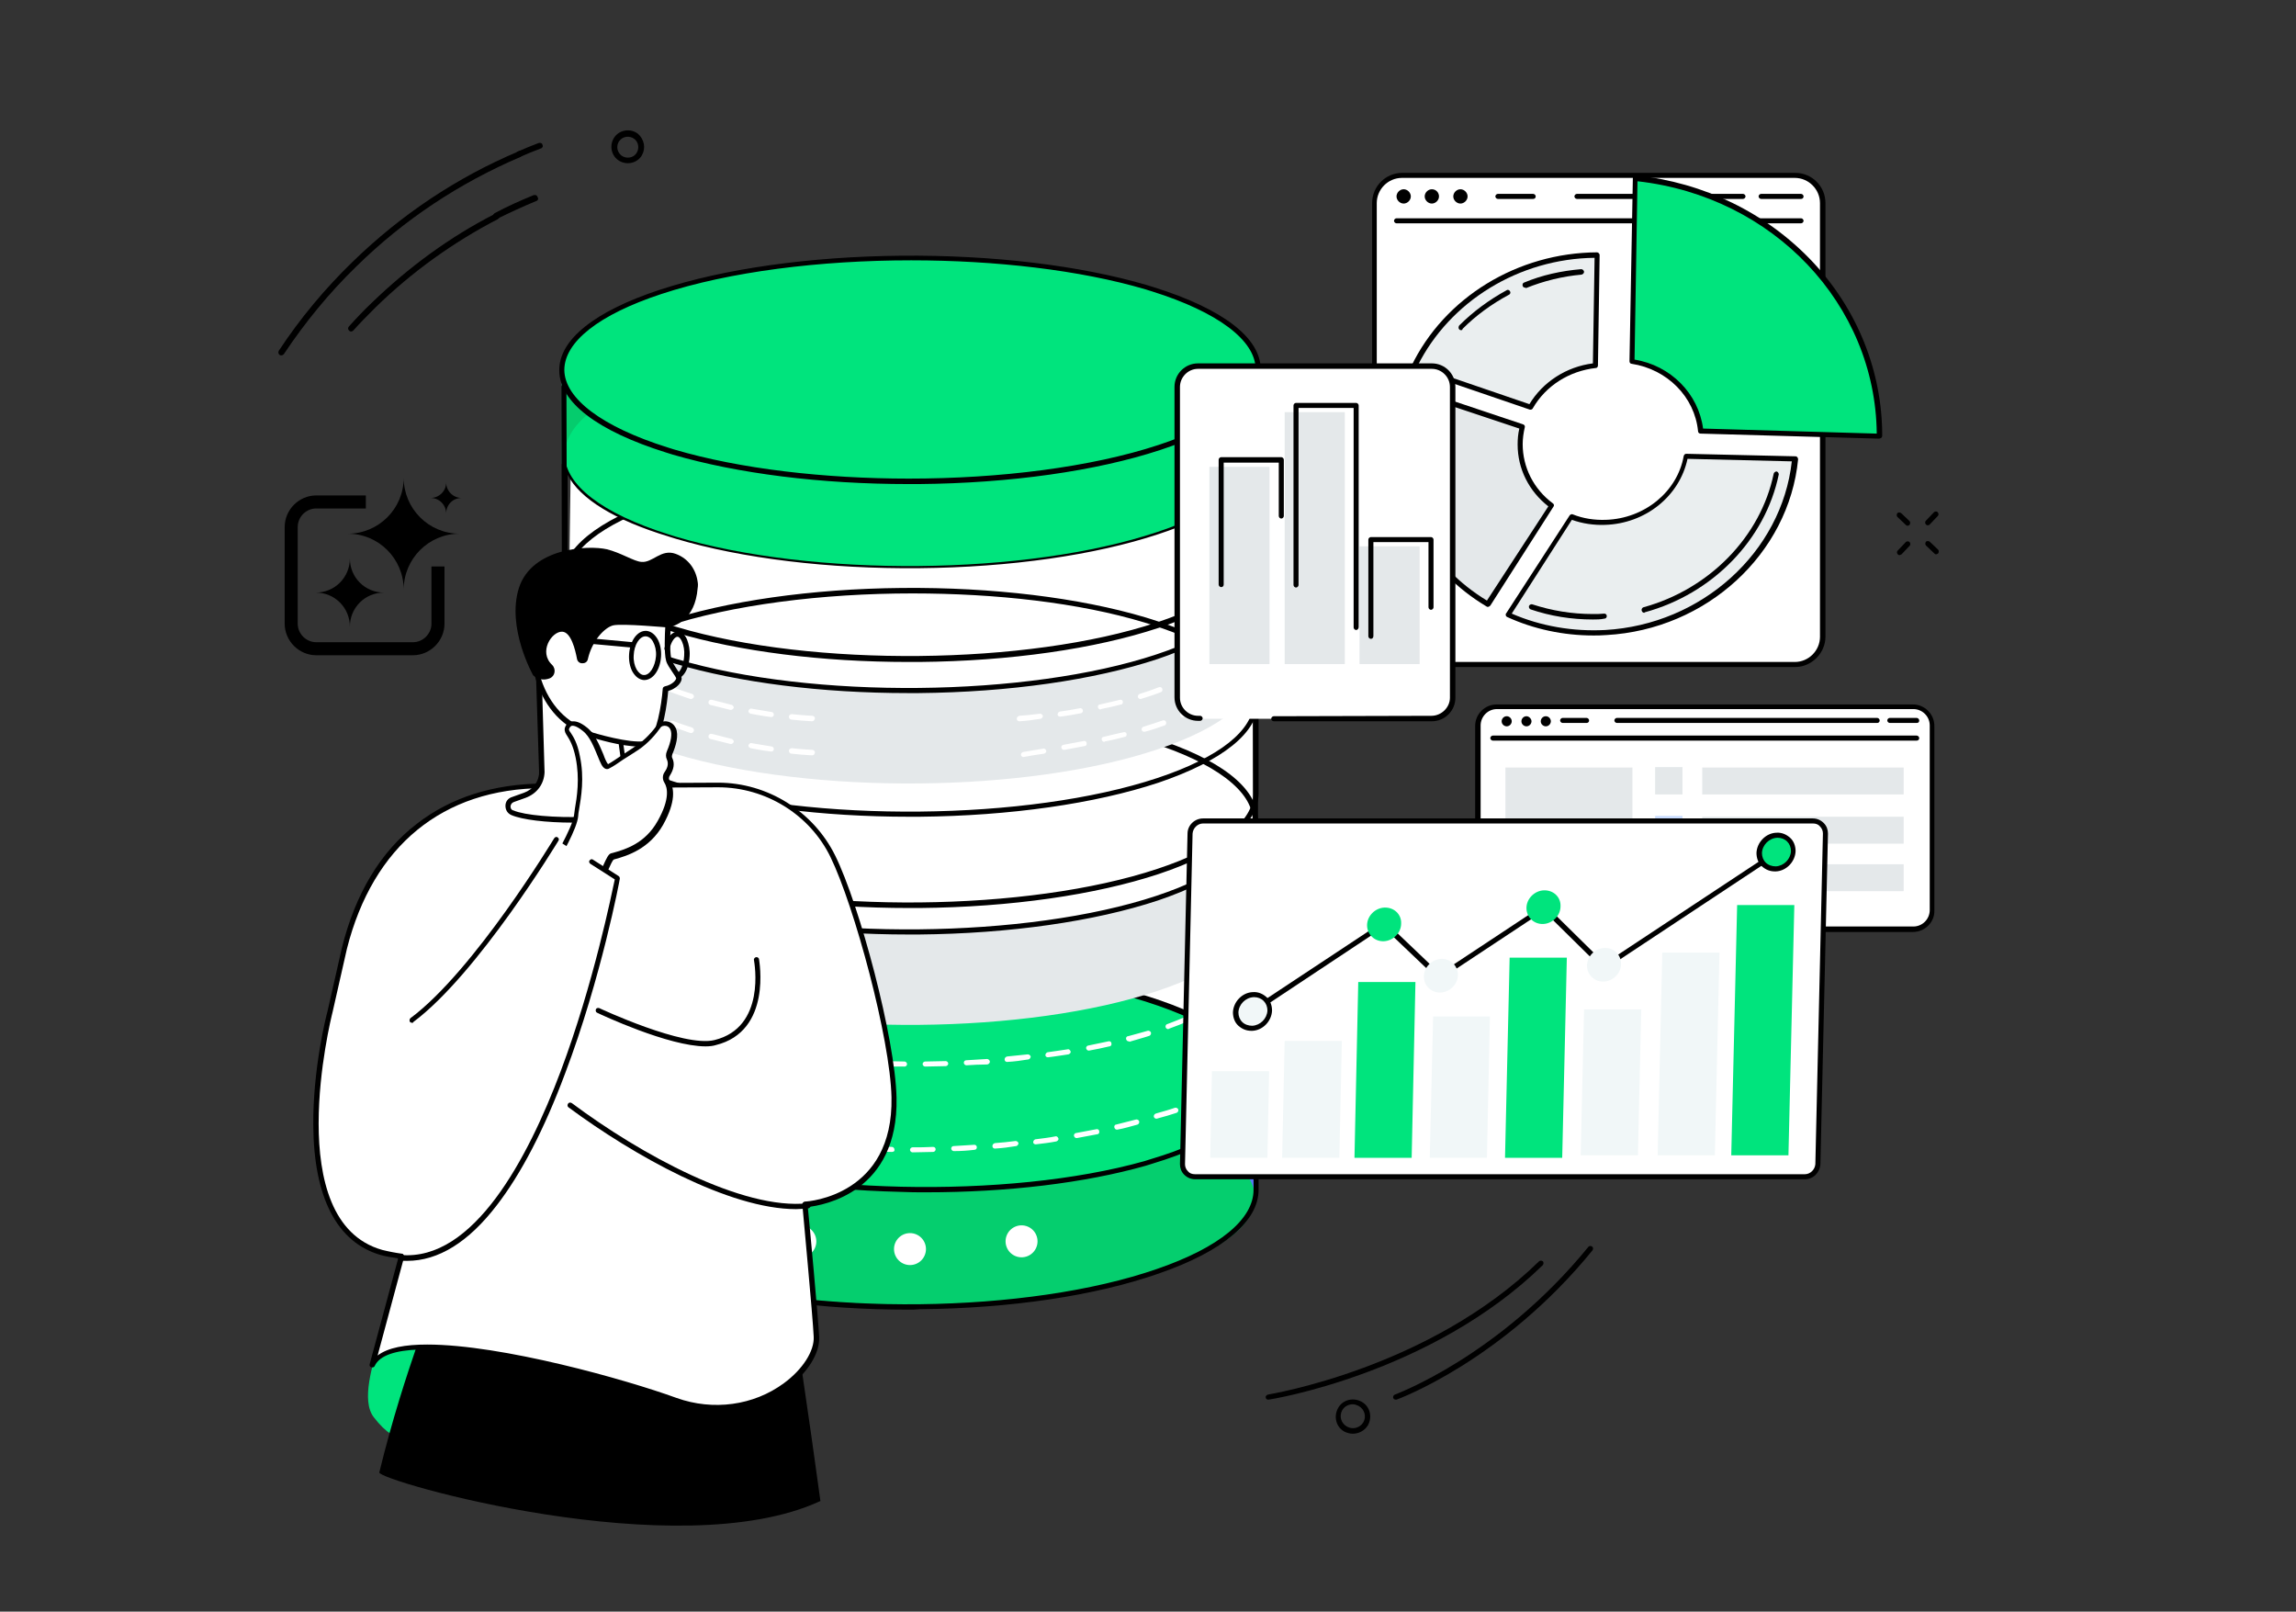 <?xml version="1.0" encoding="utf-8"?>
<!-- Generator: Adobe Illustrator 25.4.1, SVG Export Plug-In . SVG Version: 6.00 Build 0)  -->
<svg version="1.1" id="Layer_1" xmlns="http://www.w3.org/2000/svg" xmlns:xlink="http://www.w3.org/1999/xlink" x="0px" y="0px"
	 width="546px" height="383.2px" viewBox="0 0 546 383.2" style="enable-background:new 0 0 546 383.2;" xml:space="preserve">
<rect x="0" y="0" width="546" height="383.2" fill="#333333" stroke="none"/>
<style type="text/css">
	.st0{fill:#FFFFFF;}
	.st1{fill:#5479F7;}
	.st2{fill:#05CE6E;}
	.st3{fill:#00E47D;}
	.st4{fill:#E4E8EA;}
	.st5{fill:#05CC6D;}
	.st6{fill:#CADDFF;}
	.st7{fill:#F1F7F8;}
	.st8{fill:#EAEEEF;}
</style>
<polygon class="st0" points="135.9,98.6 133.2,288.9 294,286.8 298,264.6 298.6,194.9 297.3,99.9 "/>
<g>
	<path d="M152.7,36.8c-0.1,0.2-0.2,0.4-0.3,0.5c-1.3,1.7-3.8,2-5.5,0.7c-1.7-1.3-2-3.8-0.7-5.5c1.3-1.7,3.8-2,5.5-0.7
		C153.2,33.1,153.6,35.2,152.7,36.8z M147.1,33.8c-0.6,1.1-0.3,2.4,0.7,3.2c1.1,0.8,2.7,0.6,3.5-0.5c0.8-1.1,0.6-2.7-0.5-3.5
		c-1.1-0.8-2.7-0.6-3.5,0.5C147.2,33.6,147.1,33.7,147.1,33.8z M151.2,32.4L151.2,32.4L151.2,32.4z"/>
	<g>
		<g>
			<path d="M127.9,47.5c-0.1,0.1-0.2,0.3-0.4,0.3c-3.1,1.3-6.2,2.7-9.2,4.2c-0.3,0.2-0.8,0-1-0.3c-0.2-0.3,0-0.8,0.3-1
				c3-1.6,6.1-3,9.3-4.3c0.4-0.1,0.8,0,0.9,0.4C128,47.1,128,47.3,127.9,47.5z"/>
			<path d="M118.7,51.8c-0.1,0.1-0.2,0.2-0.3,0.3c-10.6,5.5-20.4,12.5-29.1,21c-1.8,1.8-3.6,3.6-5.3,5.5c-0.3,0.3-0.7,0.3-1,0
				c-0.3-0.3-0.3-0.7,0-1c1.7-1.9,3.5-3.8,5.4-5.6c8.8-8.5,18.6-15.7,29.4-21.2c0.3-0.2,0.8,0,1,0.3
				C118.8,51.3,118.8,51.6,118.7,51.8z"/>
			<path d="M129,35c-0.1,0.1-0.2,0.3-0.4,0.3c-1.6,0.6-3.3,1.3-4.9,2c-0.4,0.2-0.8,0-0.9-0.4c-0.2-0.4,0-0.8,0.4-0.9
				c1.6-0.7,3.3-1.4,4.9-2c0.4-0.1,0.8,0,0.9,0.4C129.1,34.6,129.1,34.9,129,35z"/>
			<path d="M124.1,37c-0.1,0.1-0.2,0.2-0.3,0.3c-14.5,6.2-27.7,14.9-39,26c-6.5,6.3-12.3,13.4-17.3,20.9c-0.2,0.3-0.7,0.4-1,0.2
				c-0.3-0.2-0.4-0.7-0.2-1c5-7.6,10.9-14.7,17.5-21.1c11.5-11.2,24.8-20.1,39.5-26.3c0.4-0.2,0.8,0,0.9,0.4
				C124.2,36.6,124.2,36.8,124.1,37z"/>
		</g>
	</g>
</g>
<g id="Quantum_computing">
	<g>
		<g>
			<g>
				<polygon class="st1" points="298.4,256.7 134.1,255.2 134,285.4 298.4,285.4 				"/>
				<path class="st2" d="M271.3,303.6c0.5-0.2,1.2-0.4,1.8-0.6c32.7-9.7,33.9-25.3,2.4-36.4c-31-10.9-81.9-12.1-114.7-2.9
					c-0.5,0.2-1.1,0.3-1.6,0.5c-32.7,9.7-33.6,26.5-2.1,37.6C188.1,312.7,238.5,312.8,271.3,303.6z"/>
				<g>
					<path class="st3" d="M272.2,276.6c0.5-0.2,1.1-0.3,1.6-0.5c32.6-9.8,33.5-26.6,2-37.6c-31-10.8-81.9-11.9-114.6-2.7
						c-0.5,0.2-1.1,0.3-1.6,0.5c-32.6,9.8-33.5,26.6-2,37.6C188.6,284.7,239.5,285.9,272.2,276.6z"/>
					<path d="M220.2,283.5c-2,0-4,0-5.9-0.1c-21.6-0.5-41.8-3.7-56.8-8.9c-15.3-5.3-23.6-12.3-23.5-19.6c0.2-7.5,9.2-14.3,25.5-19.2
						c0.5-0.2,1.1-0.3,1.6-0.5c15.9-4.5,36.5-6.7,58.1-6.2c21.6,0.5,41.8,3.7,56.8,8.9c15.3,5.3,23.6,12.3,23.5,19.6
						c-0.2,7.5-9.2,14.3-25.5,19.2c-0.5,0.2-1.1,0.3-1.6,0.5C257.9,281.3,239.6,283.5,220.2,283.5z M213.2,230.3
						c-18.7,0-37.2,2-51.8,6.2c-0.5,0.2-1.1,0.3-1.6,0.5c-15.5,4.6-24.5,11.2-24.6,18c-0.1,6.7,7.9,13.2,22.7,18.4
						c30.6,10.7,81.8,11.8,114.2,2.7c0.5-0.2,1.1-0.3,1.6-0.5c15.5-4.6,24.5-11.2,24.6-18c0.1-6.7-7.9-13.2-22.7-18.4
						C258.8,233.3,235.8,230.3,213.2,230.3z M272.2,276.6L272.2,276.6L272.2,276.6z"/>
				</g>
			</g>
			<g>
				<path class="st0" d="M217,274c-0.3,0-0.6-0.3-0.6-0.6c0-0.3,0.3-0.6,0.6-0.6c1.6,0,3.3,0,4.9-0.1c0.4,0,0.6,0.3,0.6,0.6
					c0,0.3-0.3,0.6-0.6,0.6C220.3,273.9,218.7,274,217,274C217,274,217,274,217,274z M212.1,273.9
					C212.1,273.9,212.1,273.9,212.1,273.9c-1.6,0-3.3-0.1-4.9-0.1c-0.3,0-0.6-0.3-0.6-0.6c0-0.3,0.3-0.6,0.6-0.6
					c1.6,0.1,3.3,0.1,4.9,0.1c0.3,0,0.6,0.3,0.6,0.6C212.8,273.7,212.5,273.9,212.1,273.9z M226.8,273.7c-0.3,0-0.6-0.3-0.6-0.6
					c0-0.3,0.2-0.6,0.6-0.6c1.6-0.1,3.3-0.2,4.9-0.3c0.3,0,0.6,0.2,0.6,0.6c0,0.3-0.2,0.6-0.6,0.6
					C230.1,273.6,228.5,273.7,226.8,273.7C226.8,273.7,226.8,273.7,226.8,273.7z M202.4,273.6C202.4,273.6,202.3,273.6,202.4,273.6
					c-1.7-0.1-3.3-0.2-4.9-0.3c-0.3,0-0.6-0.3-0.6-0.7c0-0.3,0.3-0.6,0.7-0.6c1.6,0.1,3.2,0.2,4.9,0.3c0.3,0,0.6,0.3,0.6,0.6
					C203,273.3,202.7,273.6,202.4,273.6z M236.6,273.1c-0.3,0-0.6-0.2-0.6-0.6c0-0.3,0.2-0.6,0.6-0.7c1.6-0.1,3.3-0.3,4.9-0.5
					c0.3,0,0.6,0.2,0.7,0.5c0,0.3-0.2,0.6-0.5,0.7C239.9,272.8,238.3,273,236.6,273.1C236.6,273.1,236.6,273.1,236.6,273.1z
					 M192.6,272.8C192.6,272.8,192.6,272.8,192.6,272.8c-1.7-0.2-3.3-0.3-4.9-0.5c-0.3,0-0.6-0.3-0.5-0.7c0-0.3,0.3-0.6,0.7-0.5
					c1.6,0.2,3.2,0.4,4.9,0.5c0.3,0,0.6,0.3,0.5,0.7C193.2,272.6,192.9,272.8,192.6,272.8z M246.3,272.1c-0.3,0-0.6-0.2-0.6-0.5
					c0-0.3,0.2-0.6,0.5-0.7c1.6-0.2,3.3-0.4,4.8-0.7c0.3-0.1,0.6,0.2,0.7,0.5c0.1,0.3-0.2,0.6-0.5,0.7
					C249.7,271.7,248,271.9,246.3,272.1C246.4,272.1,246.4,272.1,246.3,272.1z M182.9,271.7C182.8,271.7,182.8,271.7,182.9,271.7
					c-1.7-0.2-3.4-0.5-4.9-0.8c-0.3-0.1-0.6-0.4-0.5-0.7c0.1-0.3,0.4-0.6,0.7-0.5c1.6,0.3,3.2,0.5,4.8,0.8c0.3,0,0.6,0.4,0.5,0.7
					C183.4,271.4,183.2,271.7,182.9,271.7z M256,270.6c-0.3,0-0.5-0.2-0.6-0.5c-0.1-0.3,0.2-0.7,0.5-0.7c1.6-0.3,3.2-0.6,4.8-0.9
					c0.3-0.1,0.7,0.1,0.7,0.5c0.1,0.3-0.1,0.7-0.5,0.7c-1.6,0.3-3.2,0.6-4.8,0.9C256.1,270.6,256,270.6,256,270.6z M173.2,270
					c0,0-0.1,0-0.1,0c-1.6-0.3-3.2-0.7-4.8-1c-0.3-0.1-0.5-0.4-0.5-0.7c0.1-0.3,0.4-0.5,0.7-0.5c1.5,0.4,3.1,0.7,4.8,1
					c0.3,0.1,0.5,0.4,0.5,0.7C173.8,269.8,173.5,270,173.2,270z M265.6,268.6c-0.3,0-0.5-0.2-0.6-0.5c-0.1-0.3,0.1-0.7,0.4-0.7
					c1.6-0.4,3.2-0.8,4.7-1.2c0.3-0.1,0.7,0.1,0.8,0.4c0.1,0.3-0.1,0.7-0.4,0.8c-1.5,0.4-3.1,0.9-4.8,1.2
					C265.7,268.6,265.6,268.6,265.6,268.6z M163.7,267.8c-0.1,0-0.1,0-0.2,0c-1-0.3-1.9-0.5-2.9-0.8c-0.5-0.2-1.1-0.3-1.6-0.5
					l-0.3-0.1c-0.3-0.1-0.5-0.4-0.4-0.8c0.1-0.3,0.4-0.5,0.8-0.4l0.3,0.1c0.5,0.2,1,0.3,1.6,0.5c0.9,0.3,1.9,0.5,2.8,0.8
					c0.3,0.1,0.5,0.4,0.4,0.8C164.2,267.6,164,267.8,163.7,267.8z M275,266c-0.3,0-0.5-0.2-0.6-0.4c-0.1-0.3,0.1-0.7,0.4-0.8
					l0.3-0.1c0,0,0,0,0,0c1.4-0.4,2.9-0.8,4.3-1.3c0.3-0.1,0.7,0.1,0.8,0.4c0.1,0.3-0.1,0.7-0.4,0.8c-1.5,0.5-2.9,0.9-4.4,1.3
					l-0.3,0.1C275.1,265.9,275.1,266,275,266z M154.4,264.8c-0.1,0-0.1,0-0.2,0c-1.6-0.6-3.1-1.2-4.6-1.9c-0.3-0.1-0.4-0.5-0.3-0.8
					c0.1-0.3,0.5-0.4,0.8-0.3c1.4,0.6,2.9,1.2,4.5,1.8c0.3,0.1,0.5,0.5,0.4,0.8C154.9,264.7,154.6,264.8,154.4,264.8z M284.3,262.8
					c-0.2,0-0.5-0.1-0.6-0.4c-0.1-0.3,0-0.7,0.3-0.8c1.5-0.6,2.9-1.3,4.4-2c0.3-0.2,0.7,0,0.8,0.3c0.2,0.3,0,0.7-0.3,0.8
					c-1.5,0.8-3,1.5-4.5,2.1C284.4,262.8,284.3,262.8,284.3,262.8z M145.5,260.8c-0.1,0-0.2,0-0.3-0.1c-1.5-0.9-2.9-1.8-4.2-2.7
					c-0.3-0.2-0.3-0.6-0.1-0.9c0.2-0.3,0.6-0.3,0.9-0.1c1.2,0.9,2.6,1.8,4.1,2.6c0.3,0.2,0.4,0.5,0.2,0.8
					C145.9,260.6,145.7,260.8,145.5,260.8z M293,258.4c-0.2,0-0.4-0.1-0.5-0.3c-0.2-0.3-0.1-0.7,0.2-0.8c1.4-0.8,2.8-1.7,4.1-2.6
					c0.3-0.2,0.7-0.1,0.8,0.2c0.2,0.3,0.1,0.7-0.2,0.8c-1.4,0.9-2.8,1.8-4.2,2.6C293.2,258.4,293.1,258.4,293,258.4z M137.7,254.9
					c-0.2,0-0.3-0.1-0.5-0.2c-0.4-0.4-0.7-0.9-1-1.3c-0.2-0.3-0.1-0.7,0.1-0.9c0.3-0.2,0.7-0.1,0.9,0.1c0.3,0.4,0.6,0.8,1,1.2
					c0.2,0.3,0.2,0.6,0,0.9C138,254.8,137.9,254.9,137.7,254.9z"/>
				<path class="st0" d="M215.1,253.6C215.1,253.6,215.1,253.6,215.1,253.6c-1.6,0-3.3,0-4.9-0.1c-0.3,0-0.6-0.3-0.6-0.6
					c0-0.3,0.3-0.6,0.6-0.6c0,0,0,0,0,0c1.6,0,3.3,0.1,4.9,0.1c0.3,0,0.6,0.3,0.6,0.6C215.7,253.4,215.4,253.6,215.1,253.6z
					 M220,253.6c-0.3,0-0.6-0.3-0.6-0.6c0-0.3,0.3-0.6,0.6-0.6c1.6,0,3.3-0.1,4.9-0.1c0.3,0,0.6,0.3,0.6,0.6c0,0.3-0.3,0.6-0.6,0.6
					C223.3,253.5,221.6,253.6,220,253.6C220,253.6,220,253.6,220,253.6z M205.3,253.4C205.3,253.4,205.3,253.4,205.3,253.4
					c-1.7-0.1-3.3-0.2-4.9-0.3c-0.3,0-0.6-0.3-0.6-0.6c0-0.3,0.3-0.6,0.6-0.6c1.6,0.1,3.2,0.2,4.9,0.3c0.3,0,0.6,0.3,0.6,0.6
					C205.9,253.1,205.6,253.4,205.3,253.4z M229.8,253.3c-0.3,0-0.6-0.3-0.6-0.6c0-0.3,0.2-0.6,0.6-0.6c1.6-0.1,3.3-0.2,4.9-0.3
					c0.3,0,0.6,0.2,0.7,0.6c0,0.3-0.2,0.6-0.6,0.7C233.1,253.1,231.4,253.2,229.8,253.3C229.8,253.3,229.8,253.3,229.8,253.3z
					 M195.5,252.8C195.5,252.8,195.5,252.8,195.5,252.8c-1.7-0.1-3.3-0.3-4.9-0.5c-0.3,0-0.6-0.3-0.5-0.7c0-0.3,0.3-0.6,0.7-0.5
					c1.6,0.2,3.2,0.3,4.9,0.5c0.3,0,0.6,0.3,0.6,0.7C196.1,252.5,195.8,252.8,195.5,252.8z M239.5,252.5c-0.3,0-0.6-0.2-0.6-0.6
					c0-0.3,0.2-0.6,0.6-0.7c1.6-0.2,3.3-0.3,4.9-0.5c0.3,0,0.6,0.2,0.7,0.5c0,0.3-0.2,0.6-0.5,0.7
					C242.8,252.2,241.2,252.4,239.5,252.5C239.5,252.5,239.5,252.5,239.5,252.5z M185.8,251.7C185.8,251.7,185.7,251.7,185.8,251.7
					c-1.7-0.2-3.4-0.4-4.9-0.7c-0.3-0.1-0.6-0.4-0.5-0.7c0.1-0.3,0.4-0.6,0.7-0.5c1.6,0.2,3.2,0.5,4.8,0.7c0.3,0,0.6,0.4,0.5,0.7
					C186.3,251.5,186.1,251.7,185.8,251.7z M249.2,251.4c-0.3,0-0.6-0.2-0.6-0.5c0-0.3,0.2-0.6,0.5-0.7c1.6-0.2,3.3-0.5,4.8-0.7
					c0.3-0.1,0.6,0.2,0.7,0.5c0.1,0.3-0.2,0.6-0.5,0.7C252.6,250.9,251,251.2,249.2,251.4C249.3,251.4,249.3,251.4,249.2,251.4z
					 M176.1,250.2c0,0-0.1,0-0.1,0c-1.6-0.3-3.3-0.6-4.8-1c-0.3-0.1-0.5-0.4-0.5-0.7c0.1-0.3,0.4-0.5,0.7-0.5
					c1.6,0.3,3.2,0.6,4.8,0.9c0.3,0.1,0.6,0.4,0.5,0.7C176.7,250,176.4,250.2,176.1,250.2z M258.9,249.8c-0.3,0-0.5-0.2-0.6-0.5
					c-0.1-0.3,0.2-0.7,0.5-0.7c1.6-0.3,3.2-0.7,4.8-1c0.3-0.1,0.7,0.1,0.7,0.5c0.1,0.3-0.1,0.7-0.5,0.7c-1.6,0.4-3.2,0.7-4.8,1
					C259,249.8,258.9,249.8,258.9,249.8z M166.5,248.2c0,0-0.1,0-0.1,0c-1.6-0.4-3.2-0.8-4.8-1.3c-0.3-0.1-0.5-0.4-0.4-0.8
					c0.1-0.3,0.4-0.5,0.8-0.4c1.5,0.4,3.1,0.9,4.7,1.3c0.3,0.1,0.5,0.4,0.4,0.7C167.1,248,166.8,248.2,166.5,248.2z M268.4,247.6
					c-0.3,0-0.5-0.2-0.6-0.5c-0.1-0.3,0.1-0.7,0.4-0.7c1.6-0.4,3.2-0.9,4.7-1.3c0.3-0.1,0.7,0.1,0.8,0.4c0.1,0.3-0.1,0.7-0.4,0.8
					c-1.5,0.5-3.1,0.9-4.7,1.4C268.5,247.6,268.5,247.6,268.4,247.6z M157.1,245.5c-0.1,0-0.1,0-0.2,0c-1.6-0.5-3.2-1.1-4.6-1.7
					c-0.3-0.1-0.5-0.5-0.3-0.8c0.1-0.3,0.5-0.5,0.8-0.3c1.4,0.6,3,1.1,4.6,1.7c0.3,0.1,0.5,0.5,0.4,0.8
					C157.6,245.3,157.4,245.5,157.1,245.5z M277.8,244.7c-0.3,0-0.5-0.2-0.6-0.4c-0.1-0.3,0-0.7,0.4-0.8c1.6-0.6,3.1-1.2,4.5-1.8
					c0.3-0.1,0.7,0,0.8,0.3c0.1,0.3,0,0.7-0.3,0.8c-1.4,0.6-3,1.2-4.6,1.8C277.9,244.7,277.8,244.7,277.8,244.7z M148.1,241.8
					c-0.1,0-0.2,0-0.3-0.1c-1.6-0.8-3-1.6-4.3-2.4c-0.3-0.2-0.4-0.6-0.2-0.8c0.2-0.3,0.6-0.4,0.8-0.2c1.3,0.8,2.7,1.6,4.2,2.3
					c0.3,0.1,0.4,0.5,0.3,0.8C148.5,241.7,148.3,241.8,148.1,241.8z M286.7,240.8c-0.2,0-0.4-0.1-0.5-0.3c-0.2-0.3,0-0.7,0.3-0.8
					c1.5-0.8,2.9-1.6,4.1-2.5c0.3-0.2,0.7-0.1,0.9,0.2c0.2,0.3,0.1,0.7-0.2,0.9c-1.3,0.9-2.7,1.7-4.3,2.6
					C286.9,240.7,286.8,240.8,286.7,240.8z M139.8,236.6c-0.1,0-0.3,0-0.4-0.1c-1.4-1.2-2.6-2.4-3.4-3.7c-0.2-0.3-0.1-0.7,0.2-0.9
					c0.3-0.2,0.7-0.1,0.9,0.2c0.8,1.2,1.9,2.3,3.2,3.5c0.3,0.2,0.3,0.6,0.1,0.9C140.2,236.5,140,236.6,139.8,236.6z M294.7,235.2
					c-0.2,0-0.3-0.1-0.4-0.2c-0.2-0.2-0.2-0.6,0-0.9c1.2-1.2,2.2-2.5,2.8-3.7c0.2-0.3,0.5-0.4,0.8-0.3c0.3,0.1,0.4,0.5,0.3,0.8
					c-0.7,1.4-1.7,2.8-3,4.1C295,235.1,294.9,235.2,294.7,235.2z M134.6,228.6c-0.3,0-0.6-0.2-0.6-0.5c-0.1-0.5-0.1-1-0.1-1.5
					c0-1.2,0.2-2.4,0.7-3.6c0.1-0.3,0.5-0.5,0.8-0.3c0.3,0.1,0.5,0.5,0.3,0.8c-0.4,1-0.6,2.1-0.6,3.1c0,0.4,0,0.9,0.1,1.3
					c0.1,0.3-0.2,0.6-0.5,0.7C134.6,228.6,134.6,228.6,134.6,228.6z M298.6,226.5c-0.3,0-0.6-0.2-0.6-0.6c-0.1-1.4-0.6-2.9-1.4-4.3
					c-0.2-0.3-0.1-0.7,0.2-0.8c0.3-0.2,0.7-0.1,0.8,0.2c1,1.6,1.5,3.2,1.6,4.9C299.3,226.2,299,226.5,298.6,226.5
					C298.6,226.5,298.6,226.5,298.6,226.5z M137.7,219.7c-0.1,0-0.3-0.1-0.4-0.2c-0.3-0.2-0.3-0.6,0-0.9c1-1.1,2.3-2.3,3.7-3.3
					c0.3-0.2,0.7-0.1,0.9,0.1c0.2,0.3,0.1,0.7-0.1,0.9c-1.4,1-2.6,2.1-3.6,3.2C138.1,219.6,137.9,219.7,137.7,219.7z M294,218.2
					c-0.1,0-0.3-0.1-0.4-0.2c-1.1-1-2.3-2-3.8-2.9c-0.3-0.2-0.4-0.6-0.2-0.8c0.2-0.3,0.6-0.4,0.8-0.2c1.5,1,2.8,2,3.9,3.1
					c0.2,0.2,0.3,0.6,0,0.9C294.3,218.1,294.1,218.2,294,218.2z M145.5,213.8c-0.2,0-0.4-0.1-0.5-0.3c-0.2-0.3-0.1-0.7,0.2-0.8
					c1.4-0.8,2.8-1.5,4.4-2.2c0.3-0.1,0.7,0,0.8,0.3c0.1,0.3,0,0.7-0.3,0.8c-1.5,0.7-3,1.4-4.3,2.2
					C145.7,213.8,145.6,213.8,145.5,213.8z M285.9,212.7c-0.1,0-0.2,0-0.3-0.1c-1.4-0.7-2.8-1.4-4.4-2c-0.3-0.1-0.5-0.5-0.3-0.8
					c0.1-0.3,0.5-0.5,0.8-0.3c1.6,0.7,3.1,1.4,4.5,2.1c0.3,0.2,0.4,0.5,0.3,0.8C286.3,212.6,286.1,212.7,285.9,212.7z M154.4,209.7
					c-0.2,0-0.5-0.2-0.6-0.4c-0.1-0.3,0-0.7,0.4-0.8c1.1-0.4,2.2-0.8,3.4-1.2c0.4-0.1,0.8-0.3,1.3-0.4c0.3-0.1,0.7,0.1,0.8,0.4
					c0.1,0.3-0.1,0.7-0.4,0.8c-0.4,0.1-0.8,0.3-1.3,0.4c-1.1,0.4-2.3,0.8-3.3,1.2C154.5,209.7,154.5,209.7,154.4,209.7z
					 M276.9,208.9c-0.1,0-0.1,0-0.2,0c-1-0.3-2-0.7-3-1c-0.5-0.2-1-0.3-1.6-0.5c-0.6-0.2-1.2-0.4-1.9-0.5c-0.3-0.1-0.5-0.4-0.4-0.8
					c0.1-0.3,0.4-0.5,0.8-0.4c0.6,0.2,1.3,0.4,1.9,0.5c0.5,0.2,1.1,0.3,1.6,0.5c1.1,0.3,2.1,0.7,3.1,1c0.3,0.1,0.5,0.5,0.4,0.8
					C277.4,208.8,277.1,208.9,276.9,208.9z M163.7,206.7c-0.3,0-0.5-0.2-0.6-0.5c-0.1-0.3,0.1-0.7,0.4-0.8c1.5-0.4,3.1-0.8,4.8-1.2
					c0.3-0.1,0.7,0.1,0.7,0.5c0.1,0.3-0.1,0.7-0.5,0.7c-1.6,0.4-3.2,0.8-4.7,1.2C163.8,206.7,163.8,206.7,163.7,206.7z M265.6,205.6
					c0,0-0.1,0-0.1,0c-1.5-0.4-3.1-0.7-4.8-1.1c-0.3-0.1-0.5-0.4-0.5-0.7c0.1-0.3,0.4-0.5,0.7-0.5c1.6,0.3,3.2,0.7,4.8,1.1
					c0.3,0.1,0.5,0.4,0.5,0.7C266.1,205.4,265.9,205.6,265.6,205.6z M173.2,204.5c-0.3,0-0.5-0.2-0.6-0.5c-0.1-0.3,0.1-0.7,0.5-0.7
					c1.6-0.3,3.2-0.6,4.8-0.9c0.3-0.1,0.6,0.2,0.7,0.5c0.1,0.3-0.2,0.6-0.5,0.7c-1.6,0.3-3.2,0.6-4.8,0.9
					C173.3,204.5,173.3,204.5,173.2,204.5z M256,203.6c0,0-0.1,0-0.1,0c-1.6-0.3-3.2-0.5-4.8-0.8c-0.3-0.1-0.6-0.4-0.5-0.7
					c0.1-0.3,0.4-0.6,0.7-0.5c1.6,0.2,3.3,0.5,4.8,0.8c0.3,0.1,0.6,0.4,0.5,0.7C256.6,203.4,256.3,203.6,256,203.6z M182.9,202.8
					c-0.3,0-0.6-0.2-0.6-0.5c0-0.3,0.2-0.6,0.5-0.7c1.6-0.2,3.2-0.5,4.9-0.7c0.3,0,0.6,0.2,0.7,0.5c0,0.3-0.2,0.6-0.5,0.7
					C186.2,202.3,184.6,202.6,182.9,202.8C182.9,202.8,182.9,202.8,182.9,202.8z M246.3,202.2C246.3,202.2,246.3,202.2,246.3,202.2
					c-1.7-0.2-3.3-0.4-4.9-0.6c-0.3,0-0.6-0.3-0.5-0.7c0-0.3,0.3-0.6,0.7-0.5c1.6,0.2,3.3,0.4,4.9,0.6c0.3,0,0.6,0.3,0.5,0.7
					C246.9,202,246.6,202.2,246.3,202.2z M192.6,201.6c-0.3,0-0.6-0.2-0.6-0.6c0-0.3,0.2-0.6,0.5-0.7c1.6-0.2,3.3-0.3,4.9-0.4
					c0.3,0,0.6,0.2,0.7,0.6c0,0.3-0.2,0.6-0.6,0.7C195.9,201.3,194.3,201.4,192.6,201.6C192.6,201.6,192.6,201.6,192.6,201.6z
					 M236.6,201.2C236.6,201.2,236.6,201.2,236.6,201.2c-1.7-0.1-3.3-0.2-4.9-0.3c-0.3,0-0.6-0.3-0.6-0.6c0-0.3,0.3-0.6,0.6-0.6
					c1.6,0.1,3.3,0.2,4.9,0.3c0.3,0,0.6,0.3,0.6,0.7C237.2,201,236.9,201.2,236.6,201.2z M202.4,200.8c-0.3,0-0.6-0.3-0.6-0.6
					c0-0.3,0.2-0.6,0.6-0.6c1.6-0.1,3.3-0.2,4.9-0.2c0.3,0,0.6,0.3,0.6,0.6c0,0.3-0.3,0.6-0.6,0.6
					C205.6,200.7,204,200.7,202.4,200.8C202.4,200.8,202.4,200.8,202.4,200.8z M226.8,200.6C226.8,200.6,226.8,200.6,226.8,200.6
					c-1.6-0.1-3.3-0.1-4.9-0.1c-0.3,0-0.6-0.3-0.6-0.6c0-0.3,0.3-0.6,0.6-0.6c1.6,0,3.3,0.1,4.9,0.1c0.3,0,0.6,0.3,0.6,0.6
					C227.4,200.4,227.1,200.6,226.8,200.6z M212.1,200.5c-0.3,0-0.6-0.3-0.6-0.6c0-0.3,0.3-0.6,0.6-0.6c1.6,0,3.2,0,4.7,0l0.2,0
					c0.3,0,0.6,0.3,0.6,0.6c0,0.3-0.3,0.6-0.6,0.6c0,0,0,0,0,0l-0.2,0C215.3,200.4,213.7,200.4,212.1,200.5
					C212.1,200.5,212.1,200.5,212.1,200.5z"/>
			</g>
			<g>
				<path class="st4" d="M298.6,194.9l0,22.1c0,6.7-7.7,13.4-23.3,18.6c-31.1,10.4-81.9,10.8-114.5,1.1c-0.5-0.2-1.1-0.3-1.6-0.5
					c-16.5-5.2-24.8-12.1-24.8-19l0-22.1c0,6.9,8.3,13.8,24.8,19c0.5,0.2,1.1,0.3,1.6,0.5c32.5,9.7,83.3,9.3,114.5-1.1
					C290.8,208.3,298.6,201.6,298.6,194.9z"/>
				<path d="M216.1,222.2c-20.7,0-40.3-2.5-55.5-7c-0.5-0.2-1.1-0.3-1.6-0.5c-16.2-5.1-25.1-12-25.2-19.5
					c-0.1-7.3,8.4-14.1,23.7-19.3c15.1-5,35.3-7.9,56.9-8.1c21.6-0.2,42.1,2.3,57.9,7c0.5,0.2,1.1,0.3,1.6,0.5
					c16.2,5.1,25.1,12,25.2,19.5c0.1,7.3-8.4,14.1-23.7,19.3c-15.1,5-35.3,7.9-56.9,8.1C217.7,222.2,216.9,222.2,216.1,222.2z
					 M216.9,169.1c-21.5,0-43,2.7-59,8c-14.8,4.9-22.9,11.4-22.9,18.1c0.1,6.8,8.9,13.5,24.3,18.4c0.5,0.2,1,0.3,1.6,0.5
					c32.2,9.6,83.4,9.1,114.1-1.1c14.8-4.9,22.9-11.4,22.9-18.1c-0.1-6.8-8.9-13.5-24.4-18.4c-0.5-0.2-1-0.3-1.6-0.5c0,0,0,0,0,0
					C256.5,171.3,236.7,169.1,216.9,169.1z"/>
			</g>
			
				<ellipse transform="matrix(0.924 -0.383 0.383 0.924 -98.48 95.259)" class="st0" cx="190.2" cy="295.2" rx="3.8" ry="3.8"/>
			<circle class="st0" cx="216.4" cy="297" r="3.8"/>
			
				<ellipse transform="matrix(0.924 -0.383 0.383 0.924 -94.478 115.382)" class="st0" cx="242.8" cy="295.2" rx="3.8" ry="3.8"/>
			<path d="M216.2,215.9c-20.7,0-40.3-2.5-55.5-7c-0.5-0.2-1.1-0.3-1.6-0.5c-16.2-5.1-25.2-12.1-25.2-19.6l0-22.1
				c0-0.3,0.3-0.6,0.6-0.6c0.3,0,0.6,0.3,0.6,0.6l0,22.1c0,6.8,8.9,13.6,24.4,18.4c0.5,0.2,1,0.3,1.6,0.5
				c32.2,9.6,83.4,9.1,114.1-1.1c14.8-4.9,22.9-11.3,22.9-18l0-22.1c0-0.3,0.3-0.6,0.6-0.6c0.3,0,0.6,0.3,0.6,0.6l0,22.1
				c0,7.3-8.4,14.1-23.7,19.2c-15.1,5-35.3,7.9-56.9,8.1C217.9,215.9,217.1,215.9,216.2,215.9z"/>
			<path d="M216.2,194.2c-20.7,0-40.3-2.5-55.5-7c-0.5-0.2-1.1-0.3-1.6-0.5c-16.2-5.1-25.1-12-25.2-19.5
				c-0.1-7.3,8.4-14.1,23.7-19.3c15.1-5,35.3-7.9,56.9-8.1c21.5-0.2,42.1,2.3,57.9,7c0.5,0.2,1.1,0.3,1.6,0.5
				c16.2,5.1,25.1,12,25.2,19.5c0.1,7.3-8.4,14.1-23.7,19.3c-15.1,5-35.3,7.9-56.9,8.1C217.9,194.2,217,194.2,216.2,194.2z
				 M217,141.1c-21.5,0-43,2.7-59,8c-14.8,4.9-22.9,11.4-22.9,18.1c0.1,6.8,8.9,13.5,24.4,18.4c0.5,0.2,1,0.3,1.6,0.5
				c32.2,9.6,83.4,9.1,114.1-1.1c14.8-4.9,22.9-11.4,22.9-18.1c-0.1-6.8-8.9-13.5-24.4-18.4c-0.5-0.2-1-0.3-1.6-0.5
				C256.6,143.3,236.8,141.1,217,141.1z"/>
			<path class="st4" d="M298.5,137.5l0,22.1c0,6.7-7.7,13.4-23.3,18.6c-31.1,10.4-81.9,10.8-114.5,1.1c-0.5-0.2-1.1-0.3-1.6-0.5
				c-16.5-5.2-24.8-12.1-24.8-19l0-22.1c0,6.9,8.3,13.8,24.8,19c0.5,0.2,1.1,0.3,1.6,0.5c32.5,9.7,83.3,9.3,114.5-1.1
				C290.7,150.9,298.5,144.2,298.5,137.5z"/>
			<path d="M216.1,157.4c-20.7,0-40.3-2.5-55.5-7c-0.5-0.2-1.1-0.3-1.6-0.5c-16.2-5.1-25.2-12.1-25.2-19.6l0-22.1c0,0,0,0,0,0
				c0-0.3,0.3-0.6,0.6-0.6c0,0,0,0,0,0c0.3,0,0.6,0.3,0.6,0.6c0,6.8,8.9,13.6,24.4,18.4c0.5,0.2,1,0.3,1.6,0.5
				c32.2,9.6,83.4,9.1,114.1-1.1c14.8-4.9,22.9-11.3,22.9-18v0c0,0,0,0,0,0c0-0.3,0.3-0.6,0.6-0.6c0,0,0,0,0,0
				c0.3,0,0.6,0.3,0.6,0.6c0,0,0,0,0,0l0,22.1c0,7.3-8.4,14.1-23.7,19.2c-15.1,5-35.3,7.9-56.9,8.1
				C217.7,157.4,216.9,157.4,216.1,157.4z M135,112.9l0,17.3c0,6.8,8.9,13.6,24.4,18.4c0.5,0.2,1,0.3,1.6,0.5
				c32.2,9.6,83.4,9.1,114.1-1.1c14.8-4.9,22.9-11.3,22.9-18l0-17.4c-2.8,5.5-10.6,10.5-22.5,14.4c-15.1,5-35.3,7.9-56.9,8.1
				c-21.5,0.2-42.1-2.3-57.9-7c-0.5-0.2-1.1-0.3-1.6-0.5C146.2,123.7,137.9,118.6,135,112.9z"/>
			<path d="M216,164.8c-20.7,0-40.3-2.5-55.5-7c-0.5-0.2-1.1-0.3-1.6-0.5c-16.2-5.1-25.1-12-25.2-19.5c-0.1-7.3,8.4-14.1,23.7-19.3
				c15.1-5,35.3-7.9,56.9-8.1c21.6-0.2,42.1,2.3,57.9,7c0.5,0.2,1.1,0.3,1.6,0.5c16.2,5.1,25.1,12,25.2,19.5
				c0.1,7.3-8.4,14.1-23.7,19.3c-15.1,5-35.3,7.9-56.9,8.1C217.7,164.8,216.8,164.8,216,164.8z M216.8,111.7c-21.5,0-43,2.7-59,8
				c-14.8,4.9-22.9,11.4-22.9,18.1c0.1,6.8,8.9,13.5,24.4,18.4c0.5,0.2,1,0.3,1.6,0.5c32.2,9.6,83.4,9.1,114.1-1.1
				c14.8-4.9,22.9-11.4,22.9-18.1c-0.1-6.8-8.9-13.5-24.4-18.4c-0.5-0.2-1-0.3-1.6-0.5C256.5,113.9,236.6,111.7,216.8,111.7z"/>
			<g>
				<rect x="133.6" y="87.9" class="st5" width="165.5" height="22.4"/>
				<path class="st3" d="M272.1,88.4c0.5,0.2,1.1,0.3,1.6,0.5c32.5,10.2,33.1,27.1,1.5,37.6c-31.1,10.4-81.9,10.8-114.5,1.1
					c-0.5-0.2-1.1-0.3-1.6-0.5c-32.5-10.2-33.1-27.1-1.5-37.6C188.8,79.2,239.6,78.7,272.1,88.4z"/>
				<g>
					<path class="st3" d="M272.6,68.3c0.5,0.2,1.1,0.3,1.6,0.5c32.7,10.2,33.4,27.1,1.5,37.6c-31.4,10.4-82.7,10.8-115.5,1.1
						c-0.5-0.2-1.1-0.3-1.6-0.5c-32.7-10.2-33.4-27.1-1.5-37.6C188.5,59,239.7,58.5,272.6,68.3z"/>
					<path d="M216.1,115.1c-20.9,0-40.7-2.5-56.1-7c-0.5-0.2-1.1-0.3-1.6-0.5c-16.3-5.1-25.4-12-25.4-19.5
						c-0.1-7.3,8.4-14.1,23.9-19.2c15.2-5,35.6-7.9,57.4-8.1c21.7-0.2,42.5,2.3,58.5,7c0.5,0.2,1.1,0.3,1.6,0.5
						c16.3,5.1,25.4,12,25.4,19.5c0.1,7.3-8.4,14.1-23.9,19.2c-15.2,5-35.6,7.9-57.4,8.1C217.7,115.1,216.9,115.1,216.1,115.1z
						 M216.7,61.9c-21.7,0-43.3,2.7-59.4,8c-14.9,4.9-23.1,11.4-23.1,18.1c0.1,6.8,9,13.5,24.6,18.4c0.5,0.2,1.1,0.3,1.6,0.5
						c15.6,4.6,35.7,6.9,55.7,6.9c21.7,0,43.3-2.7,59.4-8c14.9-4.9,23.1-11.4,23.1-18.1c-0.1-6.8-9-13.5-24.6-18.4
						c-0.5-0.2-1.1-0.3-1.6-0.5C256.8,64.2,236.7,61.9,216.7,61.9z"/>
				</g>
			</g>
			<path d="M216,311.4c-20.6,0-40.1-2.6-55.2-7.2c-0.5-0.2-1.1-0.3-1.6-0.5c-16.2-5.3-25.2-12.5-25.2-20.3l-0.5-191.5
				c0-0.3,0.3-0.6,0.6-0.6c0,0,0,0,0,0c0.3,0,0.6,0.3,0.6,0.6l0.5,191.5c0,7.1,8.9,14.1,24.3,19.1c0.5,0.2,1,0.3,1.6,0.5
				c32.2,10,83.4,9.4,114.1-1.3c14.8-5.1,22.9-11.8,22.9-18.8l-0.3-191.7c0-0.3,0.3-0.6,0.6-0.6c0,0,0,0,0,0c0.3,0,0.6,0.3,0.6,0.6
				l0.3,191.7c0,7.5-8.4,14.6-23.7,19.9c-15.1,5.3-35.3,8.3-56.9,8.5C217.8,311.4,216.9,311.4,216,311.4z"/>
			<g>
				<path class="st0" d="M243.4,180c-0.3,0-0.6-0.2-0.6-0.5c-0.1-0.3,0.2-0.6,0.5-0.7c1.6-0.3,3.2-0.5,4.8-0.8
					c0.3-0.1,0.6,0.2,0.7,0.5c0.1,0.3-0.2,0.6-0.5,0.7C246.7,179.4,245.1,179.7,243.4,180C243.4,180,243.4,180,243.4,180z
					 M253,178.3c-0.3,0-0.5-0.2-0.6-0.5c-0.1-0.3,0.2-0.7,0.5-0.7c1.7-0.3,3.3-0.6,4.8-0.9c0.3-0.1,0.7,0.1,0.7,0.5
					c0.1,0.3-0.1,0.7-0.5,0.7c-1.5,0.3-3.1,0.6-4.8,0.9C253.1,178.3,253.1,178.3,253,178.3z M262.6,176.4c-0.3,0-0.5-0.2-0.6-0.5
					c-0.1-0.3,0.1-0.7,0.5-0.7c1.7-0.4,3.2-0.8,4.7-1.1c0.3-0.1,0.7,0.1,0.7,0.4c0.1,0.3-0.1,0.7-0.4,0.7c-1.5,0.4-3.1,0.8-4.8,1.1
					C262.7,176.4,262.7,176.4,262.6,176.4z M272.1,174c-0.3,0-0.5-0.2-0.6-0.4c-0.1-0.3,0.1-0.7,0.4-0.8c1.6-0.5,3.2-1,4.6-1.5
					c0.3-0.1,0.7,0,0.8,0.4c0.1,0.3,0,0.7-0.4,0.8c-1.5,0.5-3,1.1-4.7,1.5C272.2,173.9,272.2,174,272.1,174z M281.3,170.6
					c-0.2,0-0.5-0.1-0.6-0.4c-0.1-0.3,0-0.7,0.3-0.8c1.5-0.7,3-1.4,4.3-2.2c0.3-0.2,0.7-0.1,0.8,0.2c0.2,0.3,0.1,0.7-0.2,0.8
					c-1.3,0.8-2.8,1.5-4.4,2.3C281.5,170.6,281.4,170.6,281.3,170.6z"/>
				<path class="st0" d="M242.4,171.5c-0.3,0-0.6-0.2-0.6-0.6c0-0.3,0.2-0.6,0.6-0.7c1.6-0.1,3.3-0.3,4.9-0.5c0.3,0,0.6,0.2,0.7,0.5
					c0,0.3-0.2,0.6-0.5,0.7C245.7,171.2,244.1,171.4,242.4,171.5C242.4,171.5,242.4,171.5,242.4,171.5z M252.1,170.4
					c-0.3,0-0.6-0.2-0.6-0.5c0-0.3,0.2-0.6,0.5-0.7c1.6-0.2,3.2-0.5,4.8-0.8c0.3-0.1,0.7,0.2,0.7,0.5c0.1,0.3-0.2,0.7-0.5,0.7
					C255.4,169.9,253.8,170.2,252.1,170.4C252.1,170.4,252.1,170.4,252.1,170.4z M261.7,168.7c-0.3,0-0.5-0.2-0.6-0.5
					c-0.1-0.3,0.1-0.7,0.5-0.7c1.6-0.4,3.2-0.7,4.7-1.1c0.3-0.1,0.7,0.1,0.7,0.4c0.1,0.3-0.1,0.7-0.4,0.7c-1.5,0.4-3.2,0.8-4.8,1.1
					C261.8,168.7,261.8,168.7,261.7,168.7z M271.2,166.2c-0.3,0-0.5-0.2-0.6-0.4c-0.1-0.3,0.1-0.7,0.4-0.8c1.6-0.5,3.1-1,4.6-1.6
					c0.3-0.1,0.7,0,0.8,0.4c0.1,0.3,0,0.7-0.4,0.8c-1.5,0.6-3.1,1.1-4.7,1.6C271.3,166.2,271.2,166.2,271.2,166.2z M280.3,162.8
					c-0.2,0-0.5-0.1-0.6-0.4c-0.1-0.3,0-0.7,0.3-0.8c1.5-0.7,3-1.4,4.4-2.1c0.3-0.2,0.7,0,0.8,0.2c0.2,0.3,0,0.7-0.2,0.8
					c-1.4,0.8-2.9,1.5-4.4,2.2C280.5,162.7,280.4,162.8,280.3,162.8z M288.9,158.1c-0.2,0-0.4-0.1-0.5-0.3c-0.2-0.3-0.1-0.7,0.2-0.8
					c0.4-0.2,0.7-0.5,1.1-0.7c0.3-0.2,0.7-0.1,0.9,0.2c0.2,0.3,0.1,0.7-0.2,0.9c-0.4,0.2-0.7,0.5-1.1,0.7
					C289.2,158.1,289.1,158.1,288.9,158.1z"/>
			</g>
			<g>
				<path class="st0" d="M193.1,179.6C193.1,179.6,193.1,179.6,193.1,179.6c-1.7-0.1-3.3-0.2-4.9-0.4c-0.3,0-0.6-0.3-0.6-0.7
					c0-0.3,0.3-0.6,0.7-0.6c1.6,0.2,3.2,0.3,4.9,0.4c0.3,0,0.6,0.3,0.6,0.6C193.7,179.4,193.5,179.6,193.1,179.6z M183.4,178.7
					C183.4,178.7,183.4,178.7,183.4,178.7c-1.7-0.2-3.4-0.5-4.9-0.8c-0.3-0.1-0.6-0.4-0.5-0.7c0.1-0.3,0.4-0.6,0.7-0.5
					c1.6,0.3,3.2,0.5,4.8,0.8c0.3,0,0.6,0.4,0.5,0.7C184,178.5,183.7,178.7,183.4,178.7z M173.8,176.9c0,0-0.1,0-0.1,0
					c-1.6-0.4-3.2-0.8-4.8-1.2c-0.3-0.1-0.5-0.4-0.4-0.8c0.1-0.3,0.4-0.5,0.8-0.4c1.5,0.4,3.1,0.8,4.7,1.2c0.3,0.1,0.5,0.4,0.5,0.7
					C174.3,176.8,174.1,176.9,173.8,176.9z M164.4,174.3c-0.1,0-0.1,0-0.2,0c-1.5-0.5-3.1-1.1-4.6-1.7c-0.3-0.1-0.5-0.5-0.4-0.8
					c0.1-0.3,0.5-0.5,0.8-0.4c1.5,0.6,3.1,1.1,4.6,1.6c0.3,0.1,0.5,0.5,0.4,0.8C164.8,174.2,164.6,174.3,164.4,174.3z"/>
				<path class="st0" d="M193.1,171.5C193.1,171.5,193.1,171.5,193.1,171.5c-1.7-0.1-3.3-0.2-4.9-0.4c-0.3,0-0.6-0.3-0.6-0.7
					c0-0.3,0.3-0.6,0.7-0.6c1.6,0.2,3.2,0.3,4.9,0.4c0.3,0,0.6,0.3,0.6,0.6C193.7,171.2,193.5,171.5,193.1,171.5z M183.4,170.5
					C183.4,170.5,183.4,170.5,183.4,170.5c-1.7-0.2-3.3-0.5-4.9-0.8c-0.3-0.1-0.6-0.4-0.5-0.7c0.1-0.3,0.4-0.6,0.7-0.5
					c1.6,0.3,3.2,0.5,4.8,0.8c0.3,0,0.6,0.4,0.5,0.7C184,170.3,183.7,170.5,183.4,170.5z M173.8,168.8c0,0-0.1,0-0.1,0
					c-1.6-0.4-3.2-0.8-4.8-1.2c-0.3-0.1-0.5-0.4-0.4-0.8c0.1-0.3,0.4-0.5,0.8-0.4c1.5,0.4,3.1,0.8,4.7,1.2c0.3,0.1,0.5,0.4,0.5,0.7
					C174.3,168.6,174.1,168.8,173.8,168.8z M164.4,166.2c-0.1,0-0.1,0-0.2,0c-1.6-0.5-3.1-1.1-4.6-1.6c-0.3-0.1-0.5-0.5-0.4-0.8
					c0.1-0.3,0.5-0.5,0.8-0.4c1.5,0.6,3,1.1,4.6,1.6c0.3,0.1,0.5,0.5,0.4,0.8C164.8,166,164.6,166.2,164.4,166.2z"/>
			</g>
		</g>
	</g>
	<g>
		<g>
			<path d="M301.6,332.8c-0.3,0-0.6-0.2-0.6-0.5c-0.1-0.3,0.2-0.6,0.5-0.7c0.4-0.1,38.4-6.2,64.5-31.7c0.2-0.2,0.6-0.2,0.9,0
				c0.2,0.2,0.2,0.6,0,0.9C340.5,326.6,302.1,332.8,301.6,332.8C301.7,332.8,301.6,332.8,301.6,332.8z"/>
			<path d="M331.9,332.8c-0.3,0-0.5-0.2-0.6-0.4c-0.1-0.3,0.1-0.7,0.4-0.8c0.2-0.1,24.8-9.1,46-35.1c0.2-0.3,0.6-0.3,0.9-0.1
				c0.3,0.2,0.3,0.6,0.1,0.9c-21.4,26.3-46.3,35.4-46.6,35.5C332,332.8,332,332.8,331.9,332.8z"/>
		</g>
		<g>
			<path d="M458.4,124.9c-0.2,0-0.3-0.1-0.4-0.2c-0.2-0.2-0.3-0.6,0-0.9l1.9-2c0.2-0.2,0.6-0.3,0.9,0c0.2,0.2,0.3,0.6,0,0.9l-1.9,2
				C458.7,124.9,458.6,124.9,458.4,124.9z"/>
			<path d="M451.7,132c-0.2,0-0.3-0.1-0.4-0.2c-0.2-0.2-0.3-0.6,0-0.9l1.9-2c0.2-0.2,0.6-0.3,0.9,0c0.2,0.2,0.3,0.6,0,0.9l-1.9,2
				C452,131.9,451.8,132,451.7,132z"/>
			<path d="M453.6,125c-0.2,0-0.3-0.1-0.4-0.2l-2-1.9c-0.2-0.2-0.2-0.6,0-0.9c0.2-0.2,0.6-0.2,0.9,0l2,1.9c0.2,0.2,0.2,0.6,0,0.9
				C453.9,125,453.7,125,453.6,125z"/>
			<path d="M460.4,131.8c-0.2,0-0.3-0.1-0.4-0.2l-2-1.9c-0.2-0.2-0.2-0.6,0-0.9c0.2-0.2,0.6-0.2,0.9,0l2,1.9c0.2,0.2,0.2,0.6,0,0.9
				C460.7,131.7,460.6,131.8,460.4,131.8z"/>
		</g>
		<path d="M321.7,340.9c-0.7,0-1.4-0.2-2-0.5c-2-1.1-2.6-3.6-1.5-5.6c1.1-2,3.6-2.6,5.6-1.5c2,1.1,2.6,3.6,1.5,5.6
			C324.5,340.2,323.1,340.9,321.7,340.9z M321.7,333.9c-1,0-2,0.5-2.5,1.4c-0.8,1.4-0.3,3.1,1.1,3.9c1.4,0.8,3.1,0.3,3.9-1
			c0.8-1.4,0.3-3.1-1.1-3.9C322.7,334.1,322.2,333.9,321.7,333.9z"/>
	</g>
	<g>
		<g>
			<path class="st0" d="M454.9,168h-99c-2.5,0-4.5,2-4.5,4.5v43.9c0,2.5,2,4.5,4.5,4.5h99c2.5,0,4.5-2,4.5-4.5v-43.9
				C459.5,170,457.4,168,454.9,168z"/>
			<path d="M454.9,221.6h-99c-2.8,0-5.1-2.3-5.1-5.1v-43.9c0-2.8,2.3-5.1,5.1-5.1h99c2.8,0,5.1,2.3,5.1,5.1v43.9
				C460.1,219.2,457.8,221.6,454.9,221.6z M356,168.6c-2.2,0-3.9,1.8-3.9,3.9v43.9c0,2.2,1.8,3.9,3.9,3.9h99c2.2,0,3.9-1.8,3.9-3.9
				v-43.9c0-2.2-1.8-3.9-3.9-3.9H356z"/>
		</g>
		<g>
			<path d="M455.8,176.1H355c-0.3,0-0.6-0.3-0.6-0.6c0-0.3,0.3-0.6,0.6-0.6h100.8c0.3,0,0.6,0.3,0.6,0.6
				C456.4,175.8,456.2,176.1,455.8,176.1z"/>
			<path d="M359.5,171.5c0,0.6-0.5,1.2-1.2,1.2c-0.6,0-1.2-0.5-1.2-1.2c0-0.6,0.5-1.2,1.2-1.2C359,170.3,359.5,170.9,359.5,171.5z"
				/>
			<path d="M364.2,171.5c0,0.6-0.5,1.2-1.2,1.2c-0.6,0-1.2-0.5-1.2-1.2c0-0.6,0.5-1.2,1.2-1.2C363.6,170.3,364.2,170.9,364.2,171.5z
				"/>
			<path d="M368.8,171.5c0,0.6-0.5,1.2-1.2,1.2c-0.6,0-1.2-0.5-1.2-1.2c0-0.6,0.5-1.2,1.2-1.2C368.3,170.3,368.8,170.9,368.8,171.5z
				"/>
			<path d="M455.8,171.9h-6.4c-0.3,0-0.6-0.3-0.6-0.6c0-0.3,0.3-0.6,0.6-0.6h6.4c0.3,0,0.6,0.3,0.6,0.6
				C456.4,171.7,456.2,171.9,455.8,171.9z"/>
			<path d="M446.4,171.9h-61.9c-0.3,0-0.6-0.3-0.6-0.6c0-0.3,0.3-0.6,0.6-0.6h61.9c0.3,0,0.6,0.3,0.6,0.6
				C447,171.7,446.7,171.9,446.4,171.9z"/>
			<path d="M377.3,171.9h-5.7c-0.3,0-0.6-0.3-0.6-0.6c0-0.3,0.3-0.6,0.6-0.6h5.7c0.3,0,0.6,0.3,0.6,0.6
				C377.9,171.7,377.6,171.9,377.3,171.9z"/>
		</g>
		<g>
			<rect x="358" y="182.5" class="st4" width="30.2" height="29.4"/>
			<g>
				<rect x="393.6" y="182.4" class="st4" width="6.5" height="6.5"/>
				<rect x="404.8" y="182.5" class="st4" width="47.9" height="6.4"/>
			</g>
			<g>
				<rect x="393.6" y="194" class="st6" width="6.5" height="6.5"/>
				<rect x="404.8" y="194.2" class="st4" width="47.9" height="6.4"/>
			</g>
			<g>
				<rect x="393.6" y="205.7" class="st6" width="6.5" height="6.5"/>
				<rect x="404.8" y="205.5" class="st4" width="47.9" height="6.4"/>
			</g>
		</g>
	</g>
	<g>
		<g>
			<path class="st0" d="M429.2,279.8h-145c-1.7,0-3-1.3-2.9-3l1.8-78.6c0-1.7,1.4-3,3.1-3h145c1.7,0,3,1.3,2.9,3l-1.8,78.6
				C432.2,278.5,430.9,279.8,429.2,279.8z"/>
			<path d="M429.2,280.4h-145c-1,0-1.9-0.4-2.6-1.1c-0.7-0.7-1-1.6-1-2.5l1.8-78.6c0-2,1.7-3.6,3.7-3.6h145c1,0,1.9,0.4,2.6,1.1
				c0.7,0.7,1,1.6,1,2.5l-1.8,78.6C432.8,278.8,431.2,280.4,429.2,280.4z M286.1,195.8c-1.3,0-2.4,1.1-2.5,2.4l-1.8,78.6
				c0,0.6,0.2,1.2,0.7,1.7c0.4,0.5,1,0.7,1.7,0.7h145c1.3,0,2.4-1.1,2.5-2.4l1.8-78.6c0-0.6-0.2-1.2-0.7-1.7c-0.4-0.5-1-0.7-1.7-0.7
				H286.1z"/>
		</g>
		<g>
			<polygon class="st7" points="318.5,275.3 304.9,275.3 305.5,247.5 319.1,247.5 			"/>
			<polygon class="st7" points="301.4,275.3 287.8,275.3 288.2,254.7 301.8,254.7 			"/>
			<polygon class="st3" points="335.7,275.3 322.1,275.3 323,233.5 336.6,233.5 			"/>
			<polygon class="st7" points="353.6,275.3 340,275.3 340.8,241.7 354.3,241.7 			"/>
			<polygon class="st3" points="371.5,275.3 357.9,275.3 359,227.7 372.6,227.7 			"/>
			<polygon class="st7" points="389.5,274.7 375.9,274.7 376.7,240 390.3,240 			"/>
			<polygon class="st7" points="407.8,274.7 394.2,274.7 395.3,226.5 408.9,226.5 			"/>
			<polygon class="st3" points="425.3,274.7 411.7,274.7 413.1,215.2 426.7,215.2 			"/>
		</g>
		<g>
			<path d="M297.8,241c-0.2,0-0.4-0.1-0.5-0.3c-0.2-0.3-0.1-0.7,0.2-0.8l31.3-20.7c0.2-0.2,0.6-0.1,0.8,0.1l12.8,12.2l24.5-16.2
				c0.2-0.2,0.6-0.1,0.8,0.1l13.9,13.7l40.7-26.9c0.3-0.2,0.7-0.1,0.8,0.2c0.2,0.3,0.1,0.7-0.2,0.8l-41.1,27.2
				c-0.2,0.2-0.6,0.1-0.8-0.1l-13.9-13.7l-24.5,16.2c-0.2,0.2-0.6,0.1-0.8-0.1l-12.8-12.2l-30.9,20.5C298.1,241,298,241,297.8,241z"
				/>
			<path class="st3" d="M333.2,219.6c0,2.2-1.9,4.1-4.1,4.2c-2.2,0.1-4-1.6-4-3.8c0-2.2,1.9-4.1,4.1-4.2
				C331.5,215.7,333.3,217.4,333.2,219.6z"/>
			<path class="st3" d="M371.1,215.5c0,2.2-1.9,4.1-4.1,4.2c-2.2,0.1-4-1.6-4-3.8c0-2.2,1.9-4.1,4.1-4.2
				C369.4,211.6,371.2,213.3,371.1,215.5z"/>
			<path class="st7" d="M346.7,231.8c0,2.2-1.9,4.1-4.1,4.2c-2.2,0.1-4-1.6-4-3.8c0-2.2,1.9-4.1,4.1-4.2
				C344.9,227.9,346.7,229.6,346.7,231.8z"/>
			<g>
				<path class="st7" d="M302,240.3c0,2.2-1.9,4.1-4.1,4.2c-2.2,0.1-4-1.6-4-3.8c0-2.2,1.9-4.1,4.1-4.2
					C300.3,236.4,302,238.1,302,240.3z"/>
				<path d="M297.6,245.1c-1.2,0-2.2-0.4-3.1-1.2c-0.9-0.8-1.3-2-1.3-3.2c0.1-2.5,2.2-4.7,4.7-4.8c1.3-0.1,2.4,0.4,3.3,1.2
					c0.9,0.8,1.3,2,1.3,3.2c-0.1,2.5-2.2,4.7-4.7,4.8C297.8,245.1,297.7,245.1,297.6,245.1z M298.3,237.1c-0.1,0-0.1,0-0.2,0
					c-1.9,0.1-3.5,1.7-3.6,3.6c0,0.9,0.3,1.7,0.9,2.3c0.6,0.6,1.5,0.9,2.4,0.9c1.9-0.1,3.5-1.7,3.6-3.6c0-0.9-0.3-1.7-0.9-2.3
					C299.9,237.4,299.1,237.1,298.3,237.1z"/>
			</g>
			<path class="st7" d="M385.5,229.2c0,2.2-1.9,4.1-4.1,4.2c-2.2,0.1-4-1.6-4-3.8c0-2.2,1.9-4.1,4.1-4.2
				C383.8,225.3,385.5,227,385.5,229.2z"/>
			<g>
				<path class="st3" d="M426.5,202.4c0,2.2-1.9,4.1-4.1,4.2c-2.2,0.1-4-1.6-4-3.8c0-2.2,1.9-4.1,4.1-4.2
					C424.8,198.4,426.5,200.2,426.5,202.4z"/>
				<path d="M422.1,207.2c-1.2,0-2.2-0.4-3.1-1.2c-0.9-0.8-1.3-2-1.3-3.2c0.1-2.5,2.2-4.7,4.7-4.8c1.3-0.1,2.4,0.4,3.3,1.2
					c0.9,0.8,1.3,2,1.3,3.2c-0.1,2.5-2.2,4.7-4.7,4.8C422.3,207.2,422.2,207.2,422.1,207.2z M422.8,199.2c-0.1,0-0.1,0-0.2,0
					c-1.9,0.1-3.5,1.7-3.6,3.6c0,0.9,0.3,1.7,0.9,2.3c0.6,0.6,1.5,0.9,2.4,0.9c1.9-0.1,3.5-1.7,3.6-3.6c0-0.9-0.3-1.7-0.9-2.3
					C424.4,199.5,423.6,199.2,422.8,199.2z"/>
			</g>
		</g>
	</g>
	<g>
		<g>
			<g>
				<g>
					<path class="st0" d="M426.9,41.7h-93.4c-3.6,0-6.6,3-6.6,6.6v103.1c0,3.6,3,6.6,6.6,6.6h93.4c3.6,0,6.6-3,6.6-6.6V48.3
						C433.5,44.6,430.5,41.7,426.9,41.7z"/>
					<path d="M426.9,158.6h-93.4c-4,0-7.2-3.2-7.2-7.2V48.3c0-4,3.2-7.2,7.2-7.2h93.4c4,0,7.2,3.2,7.2,7.2v103.1
						C434.1,155.3,430.8,158.6,426.9,158.6z M333.4,42.3c-3.3,0-6,2.7-6,6v103.1c0,3.3,2.7,6,6,6h93.4c3.3,0,6-2.7,6-6V48.3
						c0-3.3-2.7-6-6-6H333.4z"/>
				</g>
				<g>
					<path d="M428.3,53.1h-96.2c-0.3,0-0.6-0.3-0.6-0.6s0.3-0.6,0.6-0.6h96.2c0.3,0,0.6,0.3,0.6,0.6S428.6,53.1,428.3,53.1z"/>
					<g>
						<path d="M335.5,46.7c0,0.9-0.8,1.7-1.7,1.7s-1.7-0.8-1.7-1.7c0-0.9,0.8-1.7,1.7-1.7S335.5,45.8,335.5,46.7z"/>
						<path d="M342.2,46.7c0,0.9-0.8,1.7-1.7,1.7c-0.9,0-1.7-0.8-1.7-1.7c0-0.9,0.8-1.7,1.7-1.7C341.5,45,342.2,45.8,342.2,46.7z"/>
						<path d="M349,46.7c0,0.9-0.8,1.7-1.7,1.7c-0.9,0-1.7-0.8-1.7-1.7c0-0.9,0.8-1.7,1.7-1.7C348.2,45,349,45.8,349,46.7z"/>
					</g>
					<path d="M428.3,47.3h-9.5c-0.3,0-0.6-0.3-0.6-0.6c0-0.3,0.3-0.6,0.6-0.6h9.5c0.3,0,0.6,0.3,0.6,0.6
						C428.9,47.1,428.6,47.3,428.3,47.3z"/>
					<path d="M414.5,47.3H375c-0.3,0-0.6-0.3-0.6-0.6s0.3-0.6,0.6-0.6h39.5c0.3,0,0.6,0.3,0.6,0.6S414.8,47.3,414.5,47.3z"/>
					<path d="M364.6,47.3h-8.4c-0.3,0-0.6-0.3-0.6-0.6c0-0.3,0.3-0.6,0.6-0.6h8.4c0.3,0,0.6,0.3,0.6,0.6
						C365.2,47.1,364.9,47.3,364.6,47.3z"/>
				</g>
			</g>
			<g>
				<g>
					<g>
						<path class="st8" d="M364,96.8c3.1-5.4,8.8-9.2,15.5-9.9l0.5-26.3c-19.1,0.1-36,10.8-43.7,26.7L364,96.8z"/>
						<path d="M364,97.4c-0.1,0-0.1,0-0.2,0L336,87.9c-0.2-0.1-0.3-0.2-0.4-0.3c-0.1-0.2-0.1-0.3,0-0.5c7.9-16.4,25.3-27,44.2-27.1
							c0.1,0,0.3,0.1,0.4,0.2c0.1,0.1,0.2,0.3,0.2,0.4L380,86.9c0,0.3-0.2,0.6-0.5,0.6c-6.3,0.7-11.9,4.2-15,9.6
							C364.4,97.3,364.2,97.4,364,97.4z M337.1,87l26.6,9.1c3.2-5.3,8.8-8.9,15.1-9.7l0.4-25.1C361.3,61.5,344.8,71.6,337.1,87z"/>
					</g>
					<path d="M362.7,68.4c-0.2,0-0.5-0.1-0.6-0.4c-0.1-0.3,0-0.7,0.3-0.8c4.3-1.8,8.9-2.8,13.6-3.2c0.3,0,0.6,0.2,0.7,0.6
						c0,0.3-0.2,0.6-0.6,0.7c-4.5,0.4-9,1.5-13.2,3.2C362.8,68.4,362.7,68.4,362.7,68.4z"/>
					<path d="M347.4,78.5c-0.2,0-0.3-0.1-0.4-0.2c-0.2-0.2-0.2-0.6,0-0.9c3.3-3.3,7.1-6.1,11.3-8.4c0.3-0.2,0.7,0,0.8,0.3
						c0.2,0.3,0,0.7-0.3,0.8c-4.1,2.2-7.8,4.9-11,8.1C347.8,78.5,347.6,78.5,347.4,78.5z"/>
					<g>
						<path class="st8" d="M400.8,108.5c-1.6,8.6-9.4,15.4-19.1,15.7c-2.9,0.1-5.6-0.4-8.1-1.4l-15.1,23.3c7,3.2,14.9,4.7,23.2,4.2
							c24.1-1.4,43-19.5,45.1-41.3L400.8,108.5z"/>
						<path d="M378.9,151.1c-7.1,0-14.2-1.5-20.5-4.4c-0.2-0.1-0.3-0.2-0.3-0.4c-0.1-0.2,0-0.4,0.1-0.5l15.1-23.3
							c0.2-0.2,0.5-0.3,0.7-0.2c2.5,1,5.2,1.4,7.9,1.3c9.2-0.3,17-6.7,18.5-15.2c0.1-0.3,0.3-0.5,0.6-0.5l26,0.6
							c0.2,0,0.3,0.1,0.4,0.2c0.1,0.1,0.2,0.3,0.2,0.5c-2.2,22.5-21.8,40.5-45.6,41.8C380.8,151.1,379.8,151.1,378.9,151.1z
							 M359.5,145.9c6.9,3,14.6,4.3,22.2,3.9c23-1.3,42-18.5,44.4-40.1l-24.8-0.6c-1.9,8.9-10,15.4-19.6,15.7
							c-2.7,0.1-5.4-0.3-7.9-1.2L359.5,145.9z"/>
					</g>
					<path d="M378.8,147.3c-5.1,0-10.1-0.8-14.8-2.4c-0.3-0.1-0.5-0.5-0.4-0.8c0.1-0.3,0.5-0.5,0.8-0.4c4.6,1.5,9.4,2.3,14.4,2.3
						c0.9,0,1.8,0,2.7-0.1c0.3,0,0.6,0.2,0.6,0.6c0,0.3-0.2,0.6-0.6,0.6C380.6,147.3,379.7,147.3,378.8,147.3z"/>
					<path d="M391,145.7c-0.3,0-0.5-0.2-0.6-0.5c-0.1-0.3,0.1-0.7,0.4-0.8c15.7-4.3,27.9-16.8,31-31.8c0.1-0.3,0.4-0.5,0.7-0.5
						c0.3,0.1,0.5,0.4,0.5,0.7c-3.2,15.5-15.7,28.4-31.9,32.8C391.1,145.7,391.1,145.7,391,145.7z"/>
					<g>
						<path class="st4" d="M353.8,143.7l15.2-23.4c-4.5-3.4-7.5-8.6-7.5-14.5c0-1.4,0.2-2.8,0.5-4.2l-27.8-9.3
							c-1.5,4.4-2.3,9-2.3,13.9C331.9,122.1,340.7,135.9,353.8,143.7z"/>
						<path d="M353.8,144.3c-0.1,0-0.2,0-0.3-0.1c-13.9-8.3-22.2-22.5-22.2-38.1c0-4.8,0.8-9.5,2.3-14.1c0.1-0.3,0.5-0.5,0.8-0.4
							l27.8,9.3c0.3,0.1,0.5,0.4,0.4,0.7c-0.3,1.3-0.5,2.7-0.5,4c0,5.5,2.6,10.7,7.2,14.1c0.3,0.2,0.3,0.6,0.1,0.8L354.4,144
							C354.2,144.2,354,144.3,353.8,144.3z M334.6,93c-1.4,4.2-2.1,8.6-2.1,13.1c0,15,7.9,28.7,21.1,36.7l14.6-22.4
							c-4.6-3.6-7.3-8.9-7.3-14.7c0-1.3,0.1-2.5,0.4-3.8L334.6,93z"/>
					</g>
				</g>
				<g>
					<path class="st3" d="M388.1,85.9c8.8,1.3,15.5,8.1,16.3,16.5l42.5,1.2c0,0,0,0,0-0.1c0-31.2-24.8-57.8-58.1-61.3L388.1,85.9z"
						/>
					<path d="M446.9,104.3C446.9,104.3,446.9,104.3,446.9,104.3l-42.5-1.2c-0.3,0-0.6-0.2-0.6-0.6c-0.8-8.1-7.3-14.7-15.8-16
						c-0.3,0-0.5-0.3-0.5-0.6l0.8-43.6c0-0.2,0.1-0.3,0.2-0.4c0.1-0.1,0.3-0.2,0.5-0.2c16.2,1.7,31,8.9,41.9,20.4
						c10.8,11.4,16.7,26.2,16.7,41.5c0,0.2-0.1,0.4-0.2,0.5C447.2,104.2,447,104.3,446.9,104.3z M405,101.9l41.3,1.2
						c-0.3-30.7-24.6-56.4-56.9-60l-0.7,42.4C397.3,86.9,403.9,93.6,405,101.9z"/>
				</g>
			</g>
		</g>
		<g>
			<path class="st0" d="M340.4,87h-55.6c-2.7,0-5,2.2-5,5v73.9c0,2.7,2.2,5,5,5h55.6c2.7,0,5-2.2,5-5V92
				C345.4,89.2,343.2,87,340.4,87z"/>
			<g>
				<rect x="287.6" y="111" class="st4" width="14.3" height="46.9"/>
				<rect x="305.5" y="98" class="st4" width="14.3" height="59.9"/>
				<rect x="323.3" y="129.9" class="st4" width="14.3" height="28"/>
			</g>
			<g>
				<path d="M290.4,139.6c-0.3,0-0.6-0.3-0.6-0.6v-29.7c0-0.3,0.3-0.6,0.6-0.6h14.3c0.3,0,0.6,0.3,0.6,0.6v13.4
					c0,0.3-0.3,0.6-0.6,0.6c-0.3,0-0.6-0.3-0.6-0.6V110H291V139C291,139.4,290.7,139.6,290.4,139.6z"/>
				<path d="M322.5,149.8c-0.3,0-0.6-0.3-0.6-0.6V97h-13.1v42.1c0,0.3-0.3,0.6-0.6,0.6c-0.3,0-0.6-0.3-0.6-0.6V96.4
					c0-0.3,0.3-0.6,0.6-0.6h14.3c0.3,0,0.6,0.3,0.6,0.6v52.7C323.1,149.5,322.8,149.8,322.5,149.8z"/>
				<path d="M326,151.9c-0.3,0-0.6-0.3-0.6-0.6v-23c0-0.3,0.3-0.6,0.6-0.6h14.3c0.3,0,0.6,0.3,0.6,0.6v16.1c0,0.3-0.3,0.6-0.6,0.6
					s-0.6-0.3-0.6-0.6v-15.5h-13.1v22.3C326.6,151.6,326.4,151.9,326,151.9z"/>
			</g>
			<path d="M302.9,171.5c-0.3,0-0.6-0.3-0.6-0.6c0-0.3,0.3-0.6,0.6-0.6l37.5-0.1c2.4,0,4.4-2,4.4-4.3V92c0-2.4-2-4.3-4.3-4.3h-55.6
				c-2.4,0-4.3,2-4.3,4.3v73.9c0,2.4,2,4.3,4.3,4.3h0.5c0.3,0,0.6,0.3,0.6,0.6c0,0.3-0.3,0.6-0.6,0.6h-0.5c-3.1,0-5.6-2.5-5.6-5.6
				V92c0-3.1,2.5-5.6,5.6-5.6h55.6c3.1,0,5.6,2.5,5.6,5.6v73.9c0,3.1-2.5,5.6-5.6,5.6L302.9,171.5
				C302.9,171.5,302.9,171.5,302.9,171.5z"/>
		</g>
	</g>
	<g>
		<g>
			<path class="st3" d="M90.4,318.3c-1.8,6.2-4.6,14.7-1.5,18.7c5.7,7.4,10.4,6.2,17.4,3.7c14-5.1,36.4-13.2,42.9-8.7l0.3-13.7H90.4
				z"/>
			<path d="M195.1,356.9c-2.6-19.3-6.6-45.7-6.6-45.7l-81.3-14.1l-8.1,23c-2.4,7-5.8,17.3-8.9,30C89.7,352,161.3,372.6,195.1,356.9z
				"/>
			<path class="st0" d="M170.7,186.6c11.6-0.1,22.3,6.5,27.4,16.9c5.9,12,14.2,43.6,14.5,57.3c0.6,24.1-20.5,25.4-21.1,25.4
				c0,0,0,0,0,0c0.1,0.7,2.5,26.8,2.7,31.5c0.4,8.5-15.4,21.7-33.5,15.2c-18-6.5-67.1-19.4-72.1-8.4c0,0,0,0,0,0l20.6-76.5
				c0,0,0,0,0,0l-16.9,0.8c0,0,0,0,0,0l-13.8-8c0,0,0,0,0,0l3.5-15.5c6.6-26.4,24.4-38.5,47.3-38.6L170.7,186.6z"/>
			<g>
				<path class="st0" d="M116.4,245.6c-3.2-0.6-2.3-4.3-13.4-4.9c-32.1-1.9-16.5-18.2,1.8-15.1c6.1,1,8.5,5,10.8,6
					C134.9,239.9,122.7,246.7,116.4,245.6z"/>
				<path d="M118,246.3c-0.6,0-1.1,0-1.7-0.1c-1.2-0.2-1.9-0.8-2.7-1.5c-1.4-1.3-3.4-3-10.7-3.4c-10.5-0.6-17.1-2.9-18.7-6.4
					c-0.7-1.5-0.4-3.2,0.8-4.7c2.9-3.7,11.1-6.7,19.9-5.2c4.3,0.7,6.8,2.9,8.7,4.4c0.8,0.7,1.6,1.3,2.2,1.6
					c10.1,4.4,11.3,8.2,10.6,10.7C125.6,244.5,121.5,246.3,118,246.3z M100.2,225.8c-6.5,0-12,2.3-14.2,5.1
					c-0.9,1.2-1.1,2.4-0.6,3.5c0.7,1.4,3.7,4.9,17.7,5.7c7.7,0.5,9.8,2.3,11.4,3.7c0.7,0.6,1.2,1.1,2.1,1.2c3.2,0.6,8-1,8.8-3.7
					c0.8-2.7-2.8-6.1-9.9-9.2c-0.8-0.4-1.6-1-2.5-1.8c-1.9-1.5-4.2-3.5-8.1-4.1C103.2,225.9,101.7,225.8,100.2,225.8z"/>
			</g>
		</g>
		<g>
			<path class="st0" d="M212.6,260.8c-0.3-13.8-8.6-45.3-14.5-57.3c-5.1-10.4-15.7-17-27.4-16.9l-41.5,0.2
				c-22.9,0.1-40.6,12.2-47.3,38.6l-3.4,15c-0.6,2.5-12.4,50.3,12.2,57.3c1.6,0.5,3.2,0.8,4.8,0.9l-7,25.9c0,0,0,0,0,0
				c5-11,54.1,1.9,72.1,8.4c18.1,6.5,33.8-6.7,33.5-15.2c-0.2-4.6-2.7-30.8-2.7-31.5c0,0,0,0,0,0
				C192.1,286.2,213.2,284.9,212.6,260.8z"/>
			<path d="M170.5,335.3c-3.3,0-6.7-0.6-10-1.8c-18.4-6.6-66.7-19-71.4-8.7c-0.1,0.3-0.5,0.4-0.8,0.3c-0.3-0.1-0.5-0.4-0.4-0.7
				l6.8-25.2c-1.4-0.2-2.8-0.4-4.2-0.8c-10.4-3-15.9-13.7-16-30.9c-0.1-13.2,3-25.7,3.4-27.1l3.4-15c3.2-12.9,9.2-22.9,17.8-29.5
				c8.1-6.3,18.2-9.5,30.1-9.6l41.5-0.2c0,0,0.1,0,0.1,0c11.7,0,22.6,6.8,27.8,17.3c5.8,11.7,14.3,43.5,14.6,57.6
				c0.5,22.5-17.4,25.6-21.1,26c0.4,3.9,2.5,26.6,2.7,30.9c0.2,3.9-2.8,8.6-7.6,12.2C182.3,333.5,176.5,335.3,170.5,335.3z
				 M101.6,319.7c17.7,0,47.2,8.3,59.3,12.7c8.7,3.1,18.3,1.8,25.5-3.5c4.5-3.3,7.3-7.7,7.1-11.1c-0.2-4.6-2.7-31.2-2.7-31.4
				c0-0.2,0-0.3,0.2-0.5c0.1-0.1,0.3-0.2,0.4-0.2c0.9,0,21.1-1.5,20.6-24.8c-0.3-13.9-8.8-45.4-14.5-57.1
				c-4.9-10.1-15.4-16.6-26.7-16.6c0,0-0.1,0-0.1,0l-41.5,0.2c-23.9,0.1-40.5,13.7-46.7,38.2l-3.4,15c-0.5,2-12.3,49.8,11.8,56.6
				c1.6,0.4,3.2,0.7,4.7,0.9c0.2,0,0.3,0.1,0.4,0.3c0.1,0.1,0.1,0.3,0.1,0.5l-6.3,23.4C92.3,320.4,96.4,319.7,101.6,319.7z"/>
		</g>
		<g>
			<g>
				<g>
					<g>
						<path class="st0" d="M156.8,191.1c1.1-0.9,0.5-2.7-0.9-2.8l-2.2-0.3c-2.3-0.3-4.3-1.8-5-4l-3.6-26.5l-7.3,2.6l-9.7-4.8
							l0.9,28.3c-0.1,2.5-1.7,4.6-4.1,5.5l-2.8,1c-1.5,0.5-1.6,2.6-0.1,3.2C127.7,195.9,151.2,195.9,156.8,191.1z"/>
						<path d="M136.2,195.6c-6.3,0-12.1-0.7-14.6-1.8c-0.9-0.4-1.4-1.2-1.4-2.2c0-1,0.6-1.8,1.6-2.1l2.8-1c2.2-0.8,3.6-2.7,3.6-4.9
							l-0.9-28.2c0-0.2,0.1-0.4,0.3-0.5c0.2-0.1,0.4-0.1,0.6,0l9.5,4.7l7.1-2.5c0.2-0.1,0.4,0,0.5,0.1c0.2,0.1,0.3,0.3,0.3,0.4
							l3.6,26.4c0.7,1.9,2.4,3.3,4.5,3.5l2.2,0.3c0.9,0.1,1.6,0.7,1.9,1.6c0.3,0.9,0,1.7-0.7,2.3c0,0,0,0,0,0
							C153.8,194.5,144.6,195.6,136.2,195.6z M128.7,156.4l0.8,27.2c-0.1,2.8-1.8,5.1-4.5,6.1l-2.8,1c-0.5,0.2-0.7,0.5-0.8,1
							c0,0.5,0.2,0.9,0.7,1c5.3,2.3,28.8,2.5,34.3-2.2c0.3-0.3,0.4-0.6,0.3-1c-0.1-0.3-0.4-0.7-0.9-0.7l-2.2-0.3
							c-2.6-0.3-4.7-2-5.5-4.4c0,0,0-0.1,0-0.1l-3.5-25.7l-6.6,2.4c-0.2,0.1-0.3,0-0.5,0L128.7,156.4z M156.8,191.1L156.8,191.1
							L156.8,191.1z"/>
					</g>
					<g>
						<path class="st0" d="M148.4,136.5c12.5,4.6,10.4,12.7,10.4,12.7c-0.2,2.2-0.2,6.3,0.2,7.8c0.3,1.2,2.3,3.5,2.4,4.2
							c0.1,0.7-1,2.1-3.2,2.6c0,0-0.8,10.8-3.7,12.6c-2.8,1.8-13.8-1.6-13.8-1.6l-1.8-0.7c-5.9-2.4-9.5-7.3-11.3-13.4
							C127.7,160.6,119.7,126,148.4,136.5z"/>
						<path d="M151.9,177.5c-4.2,0-10.4-1.9-11.3-2.2c0,0,0,0,0,0l-1.8-0.7c-5.7-2.3-9.7-7.1-11.6-13.8c-0.2-0.7-3.9-17.4,3.7-24.1
							c3.8-3.4,9.8-3.6,17.8-0.7c12.3,4.5,10.9,12.5,10.8,13.4c-0.2,2.3-0.2,6.2,0.2,7.5c0.2,0.6,0.8,1.5,1.3,2.3c0.7,1,1,1.5,1.1,2
							c0.1,1-1.1,2.5-3.2,3.1c-0.2,2.3-1.1,10.9-3.9,12.6C154.2,177.3,153.1,177.5,151.9,177.5z M141,174.2c3,0.9,11.1,3,13.2,1.7
							c1.9-1.2,3.1-8.1,3.4-12.1c0-0.3,0.2-0.5,0.5-0.6c1.9-0.4,2.7-1.6,2.7-1.9c0-0.2-0.5-0.9-0.9-1.5c-0.6-0.9-1.3-1.9-1.5-2.7
							c-0.5-1.8-0.3-6.4-0.2-8c0,0,0-0.1,0-0.1c0.1-0.3,1.8-7.6-10-12c-7.5-2.8-13.1-2.6-16.5,0.4c-7.1,6.3-3.4,22.7-3.4,22.9
							c1.8,6.4,5.6,10.9,10.9,13L141,174.2z"/>
					</g>
					<path d="M144.3,130.6c3.3,0.8,6.5,2.9,8.2,3c2.7,0.3,4.7-3.2,8.2-1.9c3,1.1,4.8,3.7,5.2,6.6c0.1,0.5,0.1,1,0,1.6
						c-0.6,7.4-5.3,9-7.1,9.3c0,0-10.9-1-13-0.5c-2,0.5-5,3.6-6,8c-0.1,0.6-0.6,1-1.2,1c-0.7,0.1-1.3-0.4-1.4-1.1
						c-0.4-2.1-1.4-6.3-3.5-6.4c-2.5-0.1-5.7,4.8-2.4,7.9c1,1,0.7,2.7-0.6,3.2c-1.1,0.4-2.4,0.5-3.9-0.7c0,0-6.4-11.3-3.4-20.8
						C126.5,130.2,139.9,129.6,144.3,130.6z"/>
				</g>
				<g>
					<path d="M161.7,161c-0.2,0-0.3-0.1-0.4-0.2c-0.2-0.2-0.2-0.6,0-0.9c0.8-0.7,1.3-2.3,1.4-4c0.1-1.2-0.1-2.4-0.5-3.3
						c-0.3-0.7-0.7-1.2-1.1-1.2c0,0,0,0,0,0c-0.6,0-1.5,1.1-1.9,3c-0.1,0.3-0.4,0.5-0.7,0.5c-0.3-0.1-0.5-0.4-0.5-0.7
						c0.5-2.5,1.8-4.1,3.2-4c0.9,0,1.7,0.7,2.2,1.9c0.4,1.1,0.7,2.4,0.6,3.9c-0.1,2.1-0.8,3.9-1.8,4.8C162,161,161.9,161,161.7,161z
						"/>
					<path d="M153.2,161.7c0,0-0.1,0-0.1,0c-1.1-0.1-2-0.8-2.7-2c-0.6-1.1-0.9-2.6-0.8-4.1c0.2-3.3,2-5.7,4.1-5.6
						c1.1,0.1,2,0.8,2.7,2c0.6,1.1,0.9,2.6,0.8,4.1C157,159.3,155.3,161.7,153.2,161.7z M153.5,151.3c-1.4,0-2.7,2-2.8,4.5
						c0,0,0,0,0,0c-0.1,1.3,0.2,2.5,0.7,3.4c0.5,0.8,1.1,1.3,1.7,1.3c1.4,0.1,2.7-2,2.9-4.5c0.1-1.3-0.2-2.5-0.7-3.4
						C154.9,151.8,154.2,151.3,153.5,151.3C153.6,151.3,153.6,151.3,153.5,151.3z M150.1,155.7L150.1,155.7L150.1,155.7z"/>
					<path d="M150.5,154C150.5,154,150.5,154,150.5,154l-12-1.1c-0.3,0-0.6-0.3-0.6-0.7c0-0.3,0.3-0.6,0.7-0.6l11.9,1.1
						c0.3,0,0.6,0.3,0.6,0.7C151.1,153.8,150.8,154,150.5,154z"/>
				</g>
			</g>
		</g>
		<g>
			<path class="st0" d="M131.5,205.7c0,0,4.7,7.3,8.8,6c2.2-0.7,4.3-7.9,5.2-8.1c2.8-0.8,8.2-2.2,11.4-8c3.1-5.5,2.4-8.4,1.6-9.8
				c-0.4-0.6-0.4-1.4,0-2c0.6-0.9,1.2-2.2,0.6-3.5c-0.2-0.5-0.2-1,0-1.5c0.8-1.8,2.2-6-0.6-6.8c-0.8-0.2-1.6,0.1-2,0.7
				c-0.9,1.2-2.7,3.5-5,5c-3.2,2.1-5.2,3.5-6.8,4.4c-1.4,0.8-2.1-6.2-5.5-8.8c-3-2.3-4-1.2-4.3-0.1s1.5,1.5,2.6,6.7
				c1.2,6.1-0.1,11.2-0.4,14C136.6,197.1,131.5,205.7,131.5,205.7z"/>
			<path d="M139.3,212.4c-4.2,0-8.2-6.2-8.3-6.4c-0.1-0.2-0.1-0.4,0-0.6c0.1-0.1,5.1-8.5,5.5-11.5c0.1-0.4,0.1-1,0.2-1.5
				c0.5-2.9,1.2-7.2,0.2-12.2c-0.6-3-1.5-4.4-2-5.2c-0.4-0.6-0.7-1.1-0.6-1.8c0.2-0.8,0.7-1.4,1.4-1.6c1-0.3,2.3,0.1,3.9,1.4
				c1.9,1.5,3,4.3,3.9,6.4c0.3,0.9,0.8,2,1.1,2.3c0.9-0.5,1.9-1.2,3.1-2c1-0.7,2.2-1.4,3.6-2.4c2.2-1.4,4-3.6,4.9-4.8
				c0.6-0.8,1.7-1.2,2.7-0.9c0.8,0.2,1.4,0.7,1.8,1.5c0.8,1.7,0,4.3-0.8,6.2c-0.1,0.3-0.2,0.7,0,1c0.6,1.3,0.3,2.7-0.6,4.1
				c-0.3,0.4-0.3,0.9,0,1.3c1,1.7,1.5,4.8-1.6,10.4c-3.3,5.8-8.6,7.4-11.5,8.2l-0.3,0.1c-0.3,0.3-0.8,1.4-1.2,2.3
				c-1.4,3-2.6,5.4-4.1,5.8C140.1,212.4,139.7,212.4,139.3,212.4z M132.2,205.7c1.4,2.1,5,6.3,7.9,5.4c1.1-0.3,2.4-3.2,3.3-5.2
				c0.9-2,1.3-2.8,1.9-3l0.4-0.1c2.9-0.8,7.7-2.2,10.7-7.6c3-5.3,2.3-8,1.6-9.1c-0.5-0.8-0.5-1.8,0.1-2.6c0.5-0.7,1-1.8,0.5-2.9
				c-0.3-0.6-0.3-1.3,0-2c1-2.3,1.3-4.2,0.8-5.2c-0.2-0.4-0.5-0.7-1-0.8c-0.5-0.1-1.1,0-1.4,0.5c-0.9,1.3-2.8,3.6-5.2,5.2
				c-1.4,0.9-2.6,1.7-3.6,2.3c-1.3,0.9-2.3,1.6-3.3,2.1c-0.3,0.2-0.6,0.2-0.9,0.1c-0.8-0.3-1.2-1.4-1.9-3.1
				c-0.8-1.9-1.8-4.6-3.5-5.9c-1.6-1.3-2.4-1.3-2.7-1.2c-0.3,0.1-0.5,0.5-0.6,0.8c0,0.1,0,0.3,0.4,0.8c0.6,0.9,1.6,2.4,2.2,5.6
				c1.1,5.2,0.3,9.7-0.2,12.7c-0.1,0.6-0.2,1.1-0.2,1.5C137.3,197,133.2,204,132.2,205.7z"/>
		</g>
		<path class="st0" d="M132.7,199.9c0,0-19,30.8-33.5,41.2c-0.9,0.7-2,1.2-3.1,1.5v56c37.9,2.4,50.7-89.7,50.7-89.7L132.7,199.9z"/>
		<g>
			<path d="M189.3,287.5c-15.9,0-38.7-12.8-54.1-24.2c-0.3-0.2-0.3-0.6-0.1-0.9c0.2-0.3,0.6-0.3,0.9-0.1
				c16.2,12.1,40.6,25.5,56.1,23.8c0.3,0,0.6,0.2,0.7,0.5c0,0.3-0.2,0.6-0.5,0.7C191.2,287.4,190.3,287.5,189.3,287.5z"/>
			<path d="M167.8,248.8c-8.8,0-25-7.6-25.8-8c-0.3-0.1-0.4-0.5-0.3-0.8s0.5-0.4,0.8-0.3c0.2,0.1,20.1,9.4,27.4,7.6
				c12.3-3,9.5-18.3,9.4-19c-0.1-0.3,0.2-0.7,0.5-0.7c0.3-0.1,0.7,0.2,0.7,0.5c0,0.2,3.2,17.1-10.3,20.4
				C169.6,248.7,168.7,248.8,167.8,248.8z"/>
			<path d="M98,243.2c-0.2,0-0.4-0.1-0.5-0.2c-0.2-0.3-0.1-0.7,0.1-0.9c15.2-11.3,34-42.5,34.2-42.8c0.2-0.3,0.6-0.4,0.8-0.2
				c0.3,0.2,0.4,0.5,0.2,0.8c-0.2,0.3-19.1,31.6-34.5,43.1C98.3,243.2,98.1,243.2,98,243.2z"/>
			<path d="M96.8,299.8c-0.5,0-1.1,0-1.6-0.1c-0.3,0-0.6-0.3-0.6-0.7c0-0.3,0.3-0.6,0.7-0.6c17.3,1.5,30.2-22.9,38-43.6
				c7.9-21,12.2-42.5,12.9-45.7l-5.8-3.7c-0.3-0.2-0.4-0.6-0.2-0.8c0.2-0.3,0.6-0.4,0.8-0.2l6.1,3.9c0.2,0.1,0.3,0.4,0.3,0.6
				c0,0.2-4.4,23.6-13,46.3c-5,13.4-10.5,23.9-16.2,31.3C111.4,295.4,104.2,299.8,96.8,299.8z"/>
		</g>
	</g>
</g>
<g>
	<g>
		<path d="M96,140.2L96,140.2c0-7.3-5.9-13.3-13.3-13.3v0c7.3,0,13.3-5.9,13.3-13.3h0c0,7.3,5.9,13.3,13.3,13.3v0
			C101.9,126.9,96,132.9,96,140.2z"/>
		<path d="M83.2,149L83.2,149c0-4.5-3.6-8.1-8.1-8.1v0c4.5,0,8.1-3.6,8.1-8.1h0c0,4.5,3.6,8.1,8.1,8.1v0
			C86.8,140.9,83.2,144.5,83.2,149z"/>
		<path d="M106.1,122.1L106.1,122.1c0-2-1.6-3.7-3.7-3.7v0c2,0,3.7-1.6,3.7-3.7h0c0,2,1.6,3.7,3.7,3.7v0
			C107.7,118.4,106.1,120,106.1,122.1z"/>
	</g>
	<path d="M98.2,155.8h-23c-4.1,0-7.5-3.4-7.5-7.5v-23c0-4.1,3.4-7.5,7.5-7.5H87v3.1H75.2c-2.4,0-4.4,2-4.4,4.4v23
		c0,2.4,2,4.4,4.4,4.4h23c2.4,0,4.4-2,4.4-4.4v-13.6h3.1v13.6C105.7,152.4,102.3,155.8,98.2,155.8z"/>
</g>
</svg>
